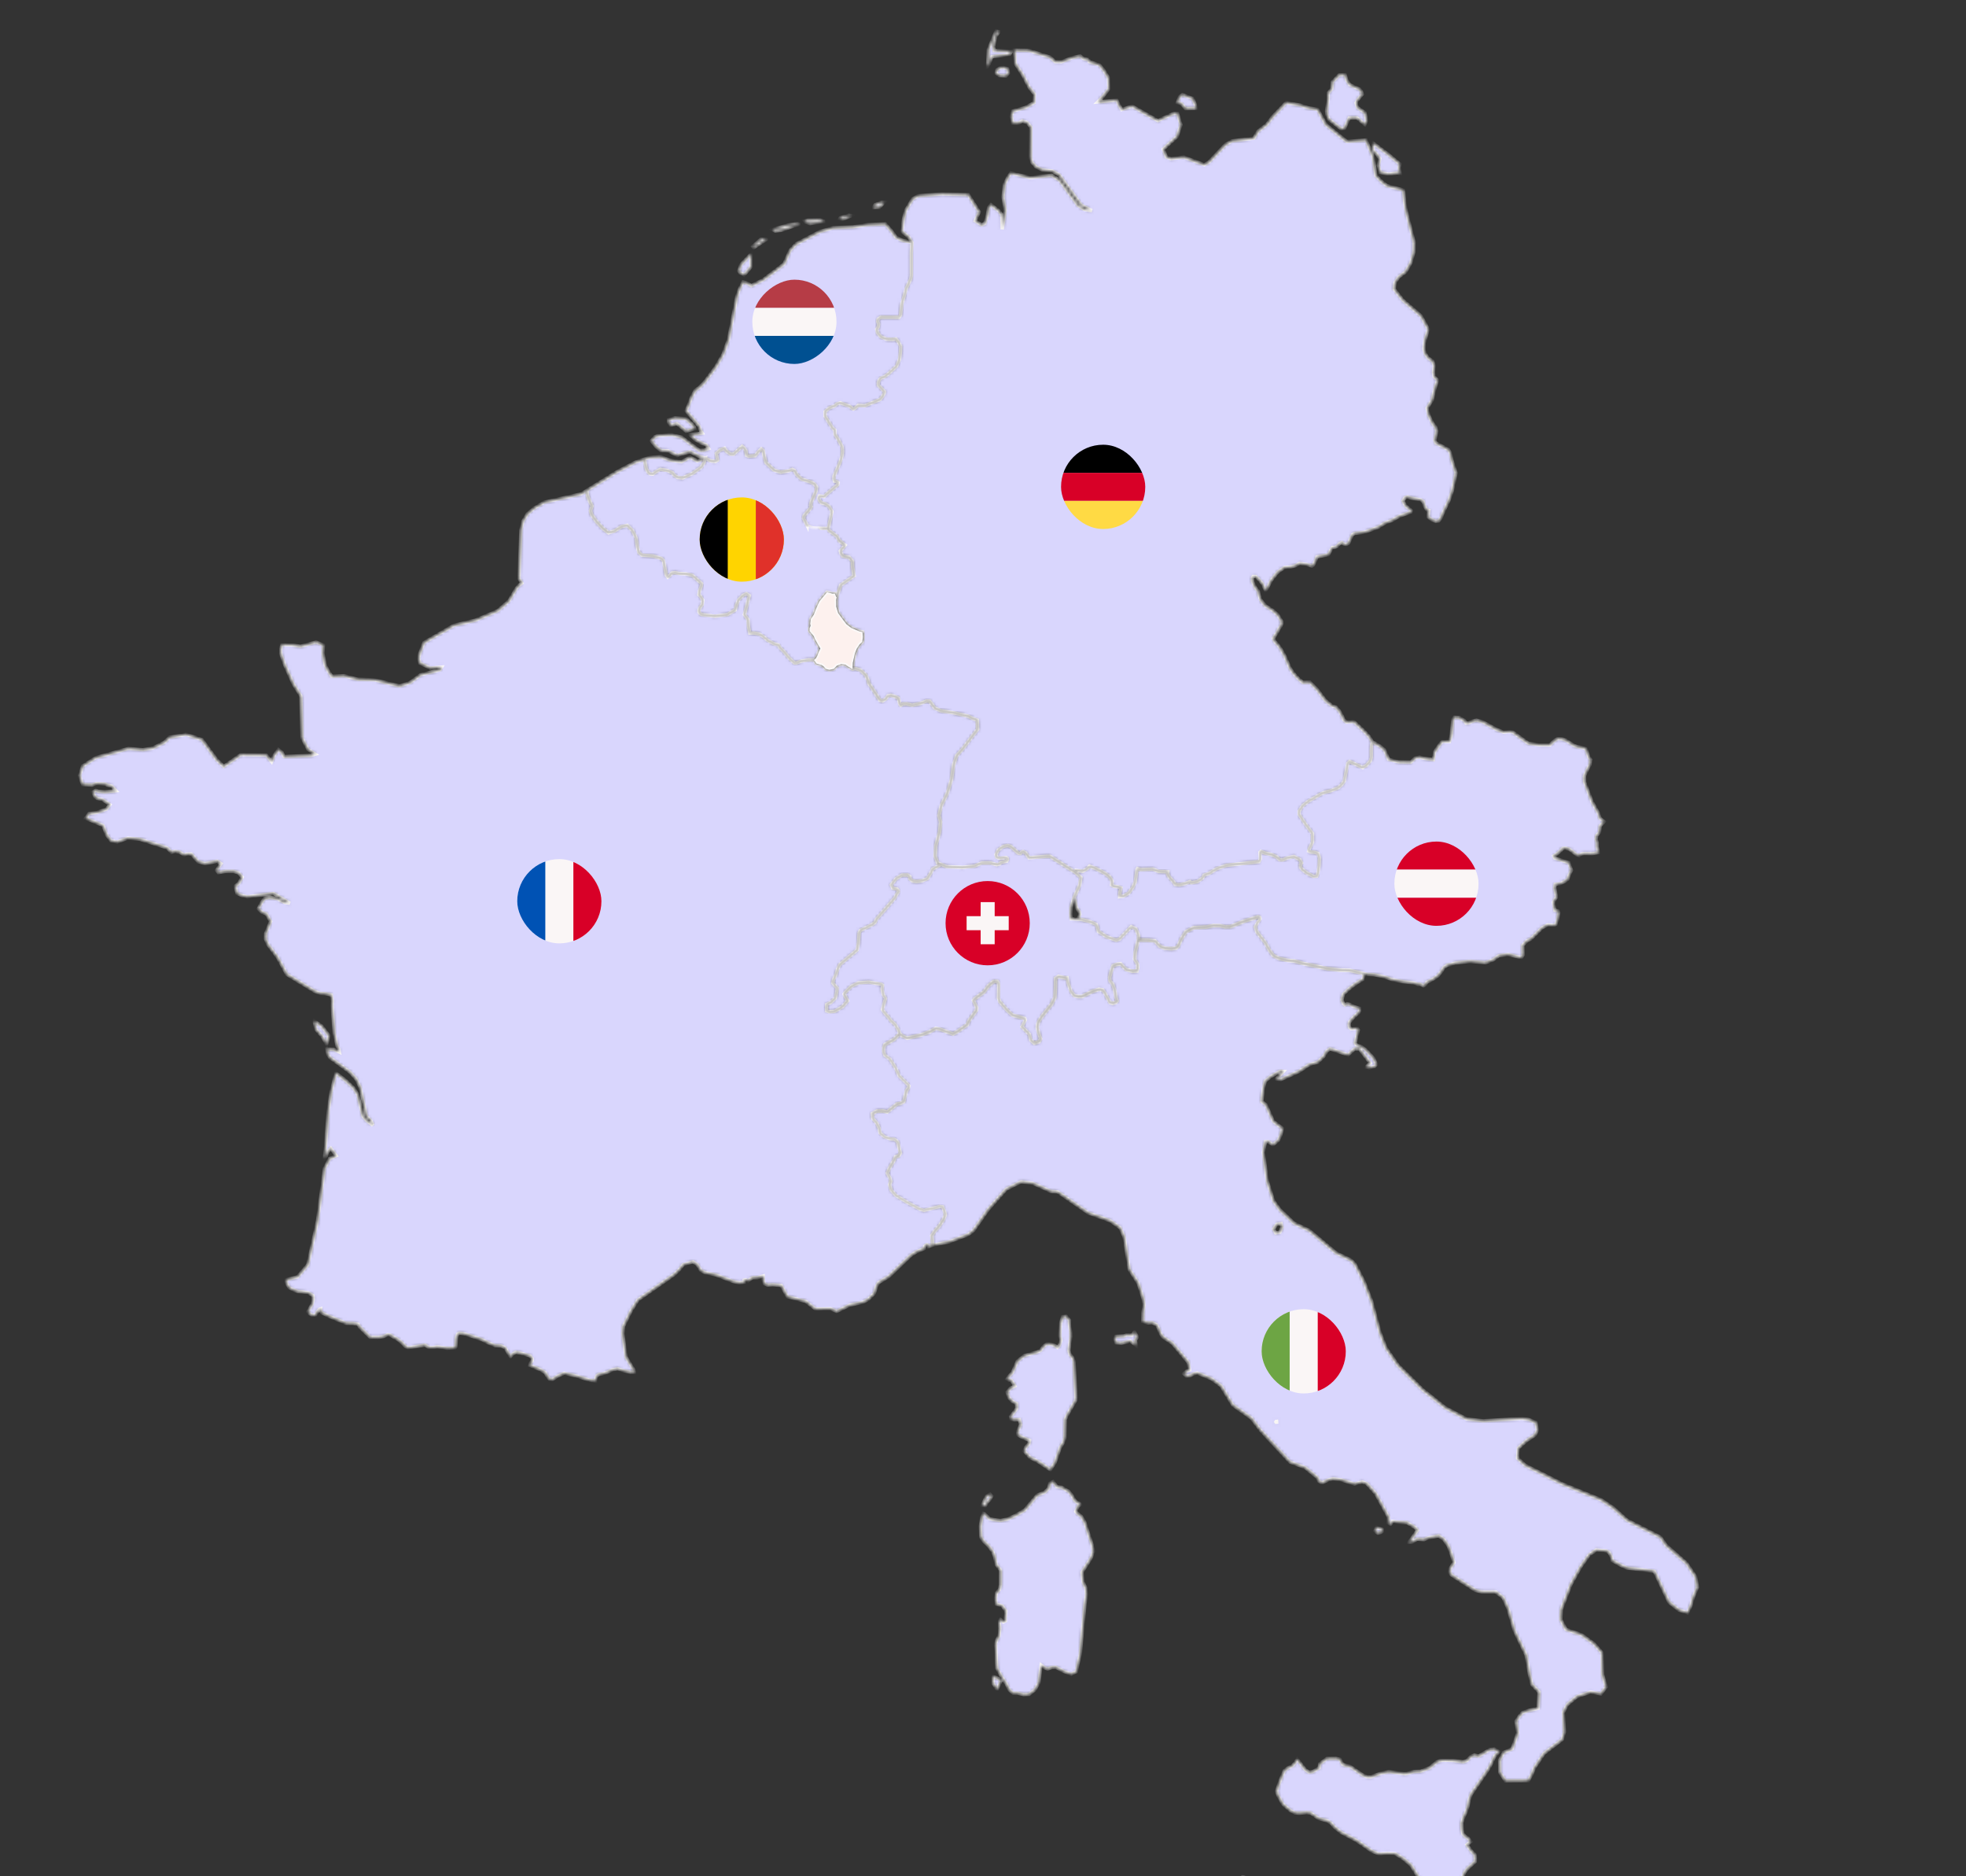 <svg width="610" height="582" viewBox="0 0 610 582" fill="none" xmlns="http://www.w3.org/2000/svg">
<rect x="0" y="0" width="610" height="582" fill="#333333" stroke="none"/>
<g clip-path="url(#clip0_8466_34506)">
<mask id="path-2-inside-1_8466_34506" fill="white">
<path d="M493.563 235.655L493.478 235.986L493.355 237.211L492.517 238.76L491.609 240.779L491.67 242.551L493.986 248.67L496.047 252.376L496.432 253.786L497.755 254.873L496.502 256.237L496.255 258.255L495.44 259.157L495.224 260.305L495.57 261.353L495.563 262.663L496.016 264.459L494.001 264.852L491.609 264.79L490.755 264.898L489.955 265.391L489.132 265.144L486.962 263.457L485.747 263.079L484.885 263.179L484.239 263.919L483.124 264.859L482.085 265.522L482.316 266.1L486.801 267.618L487.593 269.945L486.732 271.841L486.439 272.773L485.386 273.497L484.101 274.137L482.547 274.299L482.362 275.324L482.97 278.321L482.478 278.969L481.985 279.901L482.447 282.359L483.408 282.536L483.624 283.091L483.454 284.093L483.285 285.149L482.947 286.266L482.778 286.767L482.139 287.075L480.155 286.913L478.439 287.869L474.993 291.29L473.792 291.876L472.485 293.247L472.562 296.245L472.385 296.522L472.069 297.139L467.954 296.075L467.815 296.098L465.054 296.484L463.169 297.855L460.884 298.649L456.084 298.225L451.414 298.757L450.307 299.158L449.099 299.389L447.961 300.19L447.307 301.315L446.145 302.733L444.491 303.85L442.699 304.713L442.268 305.43L441.683 305.846L440.675 305.307L439.868 305.338L438.875 304.968L435.575 304.567L431.96 303.904L430.229 303.272L428.275 302.764L426.167 302.356L424.282 302.263L423.328 302.07L418.797 300.968L415.805 300.891L411.859 300.429L404.02 298.765L401.735 298.086L399.558 297.878L396.973 297.301L395.012 296.353L393.758 294.55L392.411 292.161L389.957 289.025L389.45 287.46L390.204 286.089L390.973 285.048L390.888 284.609L390.288 284.378L385.973 285.719L381.788 287.414L380.141 287.46L378.549 287.09L376.426 287.06L374.395 287.514L370.318 287.745L367.933 288.994L366.41 291.421L365.587 293.378L364.895 294.01L363.471 294.249L361.348 294.064L359.856 293.501L358.333 291.829L355.971 291.591L353.802 291.552L353.225 291.244L353.263 290.15L352.409 288.1L350.994 287.46L347.332 291.321L346.332 291.667L343.386 290.597L340.809 288.947L340.532 287.738L340.109 286.744L337.947 285.804L335.247 285.164H334.385L334.724 284.578L335.039 283.584L334.839 282.798L334.209 281.974L333.862 281.103L333.755 280.255L333.562 279.562L333.447 278.907L333.247 278.398L335.009 274.545L335.37 272.149L333.832 270.739L333.178 270.323L333.716 270.007L335.908 270.269L337.301 269.475L338.032 268.681L339.978 269.429L342.84 270.924L344.186 271.941L344.74 272.719L345.055 273.374L344.886 274.499L345.532 274.938L346.878 275.1L347.778 275.447L347.463 276.926L347.402 278.136L348.64 277.967L350.202 277.042L351.417 275.37L352.171 273.744L352.74 269.783L352.94 269.452L353.879 269.76L357.671 269.591L359.464 270.33L362.302 270.454L362.248 271.07L362.748 272.041L364.01 273.436L364.625 274.345L365.941 274.507L367.979 274.006L369.164 273.482L369.618 273.852L371.472 273.49L373.118 272.365L373.526 271.509L375.188 270.901L377.434 269.506L380.519 268.435L390.634 267.279L391.027 266.408L390.881 264.412L391.15 264.12L392.419 264.613L394.465 265.083L396.042 265.784L397.05 266.709L397.996 266.747L399.458 266.1L401.435 265.684L403.281 266.647L403.82 267.68L403.497 268.211L403.527 269.051L404.104 269.752L405.605 270.893L407.528 271.871L408.528 271.795L408.897 270.847L409.251 268.574L409.382 266.138L408.943 264.744L407.905 264.405L406.666 264.289L406.004 263.996L406.243 263.233L407.228 261.245L407.22 258.587L404.981 255.551L403.035 252.615L403.043 251.613L404.212 249.872L406.004 248.484L409.997 246.173L411.251 245.695L412.866 245.31L415.19 244.354L416.305 243.376L417.059 242.312L418.151 236.772L418.405 236.533L418.728 236.209L422.798 238.128L423.159 237.804L423.851 237.496L425.175 236.024L425.467 234.915L425.436 232.796L425.559 230.8L425.813 230.16L426.421 230.399L428.175 231.432L429.567 232.603L430.867 235.539L433.906 236.317L437.745 236.394L439.114 235.084L440.36 234.784L441.768 235.184L444.737 235.639L445.068 233.273L446.776 230.8L447.553 229.937L449.73 230.022L450.26 228.172L450.799 223.048L451.253 222.485L452.838 222.593L454.415 223.526L454.884 224.289L455.707 224.227L456.853 223.703L458.107 223.372L460.1 223.919L464.338 226.246L466.531 227.101L467.915 226.939L469.216 226.97L474.223 230.561L477.723 231.062L480.916 231.077L481.947 229.998L483.301 229.082L484.724 229.205L485.963 229.675L488.378 231.231L489.493 231.632L490.978 231.886L492.063 232.233L493.024 234.93L493.563 235.655Z"/>
</mask>
<path d="M493.563 235.655L493.478 235.986L493.355 237.211L492.517 238.76L491.609 240.779L491.67 242.551L493.986 248.67L496.047 252.376L496.432 253.786L497.755 254.873L496.502 256.237L496.255 258.255L495.44 259.157L495.224 260.305L495.57 261.353L495.563 262.663L496.016 264.459L494.001 264.852L491.609 264.79L490.755 264.898L489.955 265.391L489.132 265.144L486.962 263.457L485.747 263.079L484.885 263.179L484.239 263.919L483.124 264.859L482.085 265.522L482.316 266.1L486.801 267.618L487.593 269.945L486.732 271.841L486.439 272.773L485.386 273.497L484.101 274.137L482.547 274.299L482.362 275.324L482.97 278.321L482.478 278.969L481.985 279.901L482.447 282.359L483.408 282.536L483.624 283.091L483.454 284.093L483.285 285.149L482.947 286.266L482.778 286.767L482.139 287.075L480.155 286.913L478.439 287.869L474.993 291.29L473.792 291.876L472.485 293.247L472.562 296.245L472.385 296.522L472.069 297.139L467.954 296.075L467.815 296.098L465.054 296.484L463.169 297.855L460.884 298.649L456.084 298.225L451.414 298.757L450.307 299.158L449.099 299.389L447.961 300.19L447.307 301.315L446.145 302.733L444.491 303.85L442.699 304.713L442.268 305.43L441.683 305.846L440.675 305.307L439.868 305.338L438.875 304.968L435.575 304.567L431.96 303.904L430.229 303.272L428.275 302.764L426.167 302.356L424.282 302.263L423.328 302.07L418.797 300.968L415.805 300.891L411.859 300.429L404.02 298.765L401.735 298.086L399.558 297.878L396.973 297.301L395.012 296.353L393.758 294.55L392.411 292.161L389.957 289.025L389.45 287.46L390.204 286.089L390.973 285.048L390.888 284.609L390.288 284.378L385.973 285.719L381.788 287.414L380.141 287.46L378.549 287.09L376.426 287.06L374.395 287.514L370.318 287.745L367.933 288.994L366.41 291.421L365.587 293.378L364.895 294.01L363.471 294.249L361.348 294.064L359.856 293.501L358.333 291.829L355.971 291.591L353.802 291.552L353.225 291.244L353.263 290.15L352.409 288.1L350.994 287.46L347.332 291.321L346.332 291.667L343.386 290.597L340.809 288.947L340.532 287.738L340.109 286.744L337.947 285.804L335.247 285.164H334.385L334.724 284.578L335.039 283.584L334.839 282.798L334.209 281.974L333.862 281.103L333.755 280.255L333.562 279.562L333.447 278.907L333.247 278.398L335.009 274.545L335.37 272.149L333.832 270.739L333.178 270.323L333.716 270.007L335.908 270.269L337.301 269.475L338.032 268.681L339.978 269.429L342.84 270.924L344.186 271.941L344.74 272.719L345.055 273.374L344.886 274.499L345.532 274.938L346.878 275.1L347.778 275.447L347.463 276.926L347.402 278.136L348.64 277.967L350.202 277.042L351.417 275.37L352.171 273.744L352.74 269.783L352.94 269.452L353.879 269.76L357.671 269.591L359.464 270.33L362.302 270.454L362.248 271.07L362.748 272.041L364.01 273.436L364.625 274.345L365.941 274.507L367.979 274.006L369.164 273.482L369.618 273.852L371.472 273.49L373.118 272.365L373.526 271.509L375.188 270.901L377.434 269.506L380.519 268.435L390.634 267.279L391.027 266.408L390.881 264.412L391.15 264.12L392.419 264.613L394.465 265.083L396.042 265.784L397.05 266.709L397.996 266.747L399.458 266.1L401.435 265.684L403.281 266.647L403.82 267.68L403.497 268.211L403.527 269.051L404.104 269.752L405.605 270.893L407.528 271.871L408.528 271.795L408.897 270.847L409.251 268.574L409.382 266.138L408.943 264.744L407.905 264.405L406.666 264.289L406.004 263.996L406.243 263.233L407.228 261.245L407.22 258.587L404.981 255.551L403.035 252.615L403.043 251.613L404.212 249.872L406.004 248.484L409.997 246.173L411.251 245.695L412.866 245.31L415.19 244.354L416.305 243.376L417.059 242.312L418.151 236.772L418.405 236.533L418.728 236.209L422.798 238.128L423.159 237.804L423.851 237.496L425.175 236.024L425.467 234.915L425.436 232.796L425.559 230.8L425.813 230.16L426.421 230.399L428.175 231.432L429.567 232.603L430.867 235.539L433.906 236.317L437.745 236.394L439.114 235.084L440.36 234.784L441.768 235.184L444.737 235.639L445.068 233.273L446.776 230.8L447.553 229.937L449.73 230.022L450.26 228.172L450.799 223.048L451.253 222.485L452.838 222.593L454.415 223.526L454.884 224.289L455.707 224.227L456.853 223.703L458.107 223.372L460.1 223.919L464.338 226.246L466.531 227.101L467.915 226.939L469.216 226.97L474.223 230.561L477.723 231.062L480.916 231.077L481.947 229.998L483.301 229.082L484.724 229.205L485.963 229.675L488.378 231.231L489.493 231.632L490.978 231.886L492.063 232.233L493.024 234.93L493.563 235.655Z" fill="#D9D6FD" stroke="#FBF9F8" stroke-width="1.046" mask="url(#path-2-inside-1_8466_34506)"/>
<mask id="path-3-inside-2_8466_34506" fill="white">
<path d="M231.529 140.509L231.629 141.225L232.221 141.526L234.291 141.372L235.337 140.069L236.168 139.253L236.783 139.808L237.083 141.41L237.652 143.491L240.122 145.818L242.206 146.481L244.776 146.026L245.791 145.61L246.484 145.957L247.168 147.189L248.637 148.592L251.745 149.594L252.692 150.156L253.353 151.104L253.161 152.445L251.684 155.797L251.491 156.783L251.691 157.115L251.399 157.731L249.476 159.973L249.307 160.759L249.945 162.046L250.476 163.11L250.491 162.901L253.438 161.938L254.769 163.872L256.953 163.942L257.215 164.566L259.669 166.369L260.423 167.795L262.184 169.174L260.723 170.916L260.946 171.694L261.469 172.488L263.454 172.95L264.446 174.09L264.508 175.84L264.961 178.675L260.869 181.495L259.707 184.639L259.6 185.256L259.461 185.163L259.015 184.123L258.269 184.139L256.576 183.699L254.215 186.535L253.145 188.893L252.515 190.619L251.561 192.014L251.368 193.486L251.491 194.11L251.168 194.904L251.153 195.743L252.507 197.385L252.853 198.279L254.507 201.199L253.992 202.255L253.584 203.403L253.107 204.22L252.545 204.736L250.838 204.705L248.668 205.067L247.207 205.645H246.453L244.883 204.197L243.129 202.023L242.022 200.983L241.514 200.09L240.137 199.712L238.176 198.641L236.814 197.47L235.645 196.738L233.998 196.375L232.637 196.414L232.244 194.441L232.075 192.191L230.967 190.673L232.491 184.755L231.583 184.177L230.598 184.647L229.167 186.065L228.483 187.745L228.075 189.24L225.675 190.65L221.867 191.166L217.705 190.65L217.136 190.272L216.867 189.841V189.325L217.151 188.523L217.874 187.544L218.059 186.157L217.313 184.955L216.828 184.485L217.021 183.322L217.567 181.865L217.682 181.026L214.859 178.506L212.82 178.012L210.843 177.92L209.343 177.635L208.466 177.758L207.843 178.49L207.205 179.022L206.728 178.39L205.851 173.905L205.174 173.227L202.62 172.472L199.143 172.202L198.22 171.386L197.712 169.359L197.389 166.924L196.25 164.581L195.666 163.988L194.627 162.956L192.812 163.379L190.635 164.743L189.35 165.113L188.858 165.259L187.127 163.934L185.173 161.861L183.611 159.657L183.234 158.432L183.711 156.945L183.142 155.805L182.303 153.716L182.065 152.083L191.458 146.288L197.181 143.314L199.881 142.412L200.527 145.402L201.02 146.35L201.658 146.966L202.505 147.089L203.481 146.35L204.851 145.571L207.043 145.933L208.636 146.65L209.197 147.398L210.259 148.107L211.797 148.276L214.774 146.92L217.636 144.855L218.474 143.414L218.79 142.111L220.482 142.974L221.975 143.16L222.636 142.774L222.213 140.686L223.429 139.569L224.775 139.06L225.383 139.962L226.621 140.886L227.598 140.894L230.221 138.49L230.837 138.968L231.406 139.823L231.529 140.509Z"/>
</mask>
<path d="M231.529 140.509L231.629 141.225L232.221 141.526L234.291 141.372L235.337 140.069L236.168 139.253L236.783 139.808L237.083 141.41L237.652 143.491L240.122 145.818L242.206 146.481L244.776 146.026L245.791 145.61L246.484 145.957L247.168 147.189L248.637 148.592L251.745 149.594L252.692 150.156L253.353 151.104L253.161 152.445L251.684 155.797L251.491 156.783L251.691 157.115L251.399 157.731L249.476 159.973L249.307 160.759L249.945 162.046L250.476 163.11L250.491 162.901L253.438 161.938L254.769 163.872L256.953 163.942L257.215 164.566L259.669 166.369L260.423 167.795L262.184 169.174L260.723 170.916L260.946 171.694L261.469 172.488L263.454 172.95L264.446 174.09L264.508 175.84L264.961 178.675L260.869 181.495L259.707 184.639L259.6 185.256L259.461 185.163L259.015 184.123L258.269 184.139L256.576 183.699L254.215 186.535L253.145 188.893L252.515 190.619L251.561 192.014L251.368 193.486L251.491 194.11L251.168 194.904L251.153 195.743L252.507 197.385L252.853 198.279L254.507 201.199L253.992 202.255L253.584 203.403L253.107 204.22L252.545 204.736L250.838 204.705L248.668 205.067L247.207 205.645H246.453L244.883 204.197L243.129 202.023L242.022 200.983L241.514 200.09L240.137 199.712L238.176 198.641L236.814 197.47L235.645 196.738L233.998 196.375L232.637 196.414L232.244 194.441L232.075 192.191L230.967 190.673L232.491 184.755L231.583 184.177L230.598 184.647L229.167 186.065L228.483 187.745L228.075 189.24L225.675 190.65L221.867 191.166L217.705 190.65L217.136 190.272L216.867 189.841V189.325L217.151 188.523L217.874 187.544L218.059 186.157L217.313 184.955L216.828 184.485L217.021 183.322L217.567 181.865L217.682 181.026L214.859 178.506L212.82 178.012L210.843 177.92L209.343 177.635L208.466 177.758L207.843 178.49L207.205 179.022L206.728 178.39L205.851 173.905L205.174 173.227L202.62 172.472L199.143 172.202L198.22 171.386L197.712 169.359L197.389 166.924L196.25 164.581L195.666 163.988L194.627 162.956L192.812 163.379L190.635 164.743L189.35 165.113L188.858 165.259L187.127 163.934L185.173 161.861L183.611 159.657L183.234 158.432L183.711 156.945L183.142 155.805L182.303 153.716L182.065 152.083L191.458 146.288L197.181 143.314L199.881 142.412L200.527 145.402L201.02 146.35L201.658 146.966L202.505 147.089L203.481 146.35L204.851 145.571L207.043 145.933L208.636 146.65L209.197 147.398L210.259 148.107L211.797 148.276L214.774 146.92L217.636 144.855L218.474 143.414L218.79 142.111L220.482 142.974L221.975 143.16L222.636 142.774L222.213 140.686L223.429 139.569L224.775 139.06L225.383 139.962L226.621 140.886L227.598 140.894L230.221 138.49L230.837 138.968L231.406 139.823L231.529 140.509Z" fill="#D9D6FD" stroke="#FBF9F8" stroke-width="1.046" mask="url(#path-3-inside-2_8466_34506)"/>
<mask id="path-4-inside-3_8466_34506" fill="white">
<path d="M333.173 270.323L333.826 270.739L335.365 272.149L335.004 274.546L333.242 278.398L332.311 281.512L332.211 283.893L332.388 285.01L332.703 284.994L334.38 285.164H335.242L337.942 285.804L340.104 286.744L340.527 287.738L340.804 288.948L343.381 290.597L346.327 291.668L347.327 291.321L350.989 287.46L352.404 288.1L353.258 290.15L353.22 291.244L352.212 295.336L352.035 297.532L352.904 298.98L352.997 300.113L352.743 301.138L351.281 301.23L349.32 300.676L347.666 298.911L346.412 299.127L345.327 299.581L344.765 301.246L344.273 303.234L344.435 304.336L345.212 305.191L345.812 306.994L346.25 309.337L346.581 310.408L346.219 310.886L345.189 311.209L344.327 310.893L342.835 308.096L342.135 307.033L340.95 306.84L338.865 307.526L335.665 309.09L334.365 309.083L333.273 308.767L332.242 307.441L331.365 304.875L331.088 303.265L330.48 303.311L328.426 302.849L327.472 303.488L327.465 306.108L327.28 309.375L326.249 311.479L323.388 315.116L322.341 316.696L321.918 317.836L321.834 318.823L322.272 320.526L322.865 322.152L322.364 323.076L320.857 323.562L319.787 322.575L319.38 320.819L317.064 318.414L318.118 316.403L317.941 315.902L314.118 314.854L312.472 313.328L310.164 310.647L309.733 309.499L309.833 305.754L309.695 304.845L309.387 304.398L308.271 304.428L306.71 305.731L305.271 307.672L302.333 309.869L302.025 310.331L303.017 312.465L302.971 313.29L300.571 316.688L300.117 317.805L297.078 319.925L295.686 320.718L291.47 319.162L290.301 318.977L288.424 320.017L285.763 321.011L281.462 322.005L279.878 321.281L279.132 320.603L278.762 319.57L277.677 317.759L276.462 316.688L275.616 315.517L274.485 314.238L273.754 313.167L274.724 309.73L274.016 308.528L273.654 306.802L273.839 305.631L273.454 305.345L269.569 304.667L266.346 304.883L264.038 306.031L262.154 307.942L261.923 308.358L262.046 308.697L262.985 310.447L261.392 312.296L258.953 313.729L257.23 313.876L256.469 313.598L256.438 311.625L257.869 310.893L259.161 309.607L259.592 307.788L259.746 306.509L258.392 304.96L258.553 304.005L259.4 302.201L259.884 300.606L260.561 299.227L263.246 296.969L265.938 294.688L266.346 292.269L266.562 289.317L266.938 288.608L270.577 286.836L271.485 286.135L271.946 285.133L274.808 281.812L277.639 278.514L278.216 277.404L278.693 276.749V276.21L278.331 275.794L276.985 275.524L276.524 274.468L277.993 272.588L279.831 271.44L281.616 271.417L282.332 271.949L282.293 272.573L283.062 273.243L284.416 273.459L286.086 273.228L287.747 272.527L288.77 270.854L289.363 269.583L291.97 268.134L293.748 268.866L298.694 269.059L302.294 268.666L304.548 267.68H307.341L309.218 268.235L309.548 268.15L310.072 268.026L310.579 267.495L312.349 267.133L312.579 266.693L312.51 266.239L312.195 266.015L310.018 266.247L309.195 265.9L308.979 265.098L309.679 263.696L311.279 262.555L312.633 262.278L313.61 262.586L315.987 264.698L316.564 264.767L316.895 264.389L317.387 264.174L318.21 264.59L319.133 265.9L319.295 266.1L324.611 265.638H325.803L329.411 267.942L333.173 270.323Z"/>
</mask>
<path d="M333.173 270.323L333.826 270.739L335.365 272.149L335.004 274.546L333.242 278.398L332.311 281.512L332.211 283.893L332.388 285.01L332.703 284.994L334.38 285.164H335.242L337.942 285.804L340.104 286.744L340.527 287.738L340.804 288.948L343.381 290.597L346.327 291.668L347.327 291.321L350.989 287.46L352.404 288.1L353.258 290.15L353.22 291.244L352.212 295.336L352.035 297.532L352.904 298.98L352.997 300.113L352.743 301.138L351.281 301.23L349.32 300.676L347.666 298.911L346.412 299.127L345.327 299.581L344.765 301.246L344.273 303.234L344.435 304.336L345.212 305.191L345.812 306.994L346.25 309.337L346.581 310.408L346.219 310.886L345.189 311.209L344.327 310.893L342.835 308.096L342.135 307.033L340.95 306.84L338.865 307.526L335.665 309.09L334.365 309.083L333.273 308.767L332.242 307.441L331.365 304.875L331.088 303.265L330.48 303.311L328.426 302.849L327.472 303.488L327.465 306.108L327.28 309.375L326.249 311.479L323.388 315.116L322.341 316.696L321.918 317.836L321.834 318.823L322.272 320.526L322.865 322.152L322.364 323.076L320.857 323.562L319.787 322.575L319.38 320.819L317.064 318.414L318.118 316.403L317.941 315.902L314.118 314.854L312.472 313.328L310.164 310.647L309.733 309.499L309.833 305.754L309.695 304.845L309.387 304.398L308.271 304.428L306.71 305.731L305.271 307.672L302.333 309.869L302.025 310.331L303.017 312.465L302.971 313.29L300.571 316.688L300.117 317.805L297.078 319.925L295.686 320.718L291.47 319.162L290.301 318.977L288.424 320.017L285.763 321.011L281.462 322.005L279.878 321.281L279.132 320.603L278.762 319.57L277.677 317.759L276.462 316.688L275.616 315.517L274.485 314.238L273.754 313.167L274.724 309.73L274.016 308.528L273.654 306.802L273.839 305.631L273.454 305.345L269.569 304.667L266.346 304.883L264.038 306.031L262.154 307.942L261.923 308.358L262.046 308.697L262.985 310.447L261.392 312.296L258.953 313.729L257.23 313.876L256.469 313.598L256.438 311.625L257.869 310.893L259.161 309.607L259.592 307.788L259.746 306.509L258.392 304.96L258.553 304.005L259.4 302.201L259.884 300.606L260.561 299.227L263.246 296.969L265.938 294.688L266.346 292.269L266.562 289.317L266.938 288.608L270.577 286.836L271.485 286.135L271.946 285.133L274.808 281.812L277.639 278.514L278.216 277.404L278.693 276.749V276.21L278.331 275.794L276.985 275.524L276.524 274.468L277.993 272.588L279.831 271.44L281.616 271.417L282.332 271.949L282.293 272.573L283.062 273.243L284.416 273.459L286.086 273.228L287.747 272.527L288.77 270.854L289.363 269.583L291.97 268.134L293.748 268.866L298.694 269.059L302.294 268.666L304.548 267.68H307.341L309.218 268.235L309.548 268.15L310.072 268.026L310.579 267.495L312.349 267.133L312.579 266.693L312.51 266.239L312.195 266.015L310.018 266.247L309.195 265.9L308.979 265.098L309.679 263.696L311.279 262.555L312.633 262.278L313.61 262.586L315.987 264.698L316.564 264.767L316.895 264.389L317.387 264.174L318.21 264.59L319.133 265.9L319.295 266.1L324.611 265.638H325.803L329.411 267.942L333.173 270.323Z" fill="#D9D6FD" stroke="#FBF9F8" stroke-width="1.046" mask="url(#path-4-inside-3_8466_34506)"/>
<mask id="path-5-inside-4_8466_34506" fill="white">
<path d="M306.913 19.877L306.413 20.617L306.652 15.323L309.013 9.667L310.013 9.798L308.99 11.332L308.69 12.403L308.275 14.537L308.459 15.647L313.852 15.955L313.221 16.942L307.752 17.604L306.913 19.877ZM337.83 18.437L337.961 19.122L341.122 20.116L342.453 21.704L343.93 24.108L344.076 27.56L342.184 30.041L340.615 31.613L346.546 31.02L347.138 32.438L348.038 33.971L351.231 32.877L359.247 37.4L364.093 35.197L365.331 35.066L366.431 38.718L365.224 42.386L360.954 46.285L361.901 48.689L363.27 49.221L367.293 48.712L373.67 51.078L375.001 50.338L380.171 44.875L382.24 43.696L389.04 42.856L390.279 40.729L393.033 38.595L394.802 36.26L399.056 31.798L403.456 32.6L406.026 33.455L408.841 33.886L411.403 38.641L417.896 43.873L423.857 43.418L425.973 48.358L426.911 54.43L428.742 56.334L430.35 57.574L435.204 58.868L435.396 58.946L435.558 59.762L435.858 62.768L436.266 65.249L438.766 75.128L438.72 77.532L438.689 78.171L437.773 81.539L436.15 84.367L434.004 85.962L432.819 87.734L432.604 89.684L435.304 93.097L440.928 97.975L443.197 102.136L442.127 105.589L441.804 108.116L442.22 109.719L443.12 111.006L444.505 111.976L445.059 113.471L444.774 115.49L445.036 116.893L446.074 117.887L445.974 118.272L445.474 119.675L444.789 122.225L444.397 124.09L442.812 126.618L443.297 128.767L444.536 131.295L445.482 132.566L445.782 133.768L445.182 136.619L445.482 137.351L449.397 139.447L450.036 140.411L450.413 142.422L451.79 146.714L450.651 152.139L449.651 155.106L447.42 159.798L447.312 160.23L447.059 160.8L446.389 161.617L445.459 161.74L444.051 161.131L443.089 160.345L443.312 158.327L442.689 158.188L441.92 156.947L441.62 155.614L440.789 155.067L437.766 154.505L436.735 154.112L435.943 154.397L435.35 155.345L435.727 156.2L436.289 157.032L437.966 158.35L437.796 158.874L434.181 160.161L431.912 161.47L429.796 162.21L427.642 163.566L423.388 165.092L420.265 165.493L419.619 165.894L418.457 168.475L417.673 169.014L416.911 168.737L416.342 168.313L415.618 168.66L414.865 169.515L414.072 169.847L413.388 169.839L412.165 172.089L408.611 172.767L408.195 173.931L407.541 175.279L407.018 175.61L405.418 175.079L403.195 174.778L401.918 175.518L400.387 175.926L398.518 176.05L396.433 177.522L394.402 180.103L393.264 182.384L392.648 183.201L391.656 181.058L390.44 179.595L389.579 178.831H388.81L388.609 179.147V180.265L389.433 182.122L390.448 183.393L390.61 184.333L391.156 186.029L392.64 187.886L394.964 189.35L396.548 190.799L397.725 192.802L397.733 193.418L397.41 194.235L396.856 195.006L396.387 196.008L395.094 198.027L395.479 198.913L396.533 200.022L397.464 201.355L398.664 203.513L400.31 207.289L401.372 208.838L402.818 210.441L404.233 211.658L406.464 211.619L408.772 213.947L411.295 217.306L413.18 218.84L414.495 219.31L415.588 220.52L416.549 222.253L416.927 223.255L417.78 223.979L420.088 223.841L423.058 226.569L424.888 228.557L425.857 230.159L425.604 230.799L425.481 232.795L425.511 234.906L425.219 236.024L423.896 237.495L423.211 237.811L422.842 238.127L418.773 236.208L418.45 236.532L418.196 236.771L417.103 242.311L416.357 243.375L415.234 244.354L412.911 245.309L411.295 245.694L410.034 246.18L406.041 248.491L404.249 249.878L403.087 251.62L403.08 252.622L405.018 255.557L407.257 258.594L407.264 261.252L406.28 263.24L406.049 264.003L406.71 264.296L407.949 264.404L408.987 264.743L409.426 266.145L409.295 268.573L408.941 270.846L408.572 271.801L407.572 271.878L405.649 270.9L404.149 269.759L403.572 269.058L403.541 268.218L403.864 267.686L403.333 266.654L401.487 265.691L399.51 266.107L398.056 266.746L397.11 266.708L396.094 265.783L394.525 265.074L392.479 264.604L391.202 264.111L390.933 264.404L391.079 266.4L390.686 267.27L380.563 268.426L377.478 269.505L375.232 270.9L373.57 271.501L373.163 272.356L371.516 273.481L369.662 273.836L369.208 273.473L368.016 273.99L365.985 274.491L364.67 274.329L364.047 273.42L362.793 272.025L362.285 271.062L362.339 270.437L359.5 270.314L357.716 269.574L353.915 269.744L352.977 269.428L352.785 269.759L352.215 273.72L351.461 275.338L350.246 277.01L348.684 277.943L347.446 278.112L347.5 276.895L347.815 275.423L346.915 275.076L345.569 274.914L344.923 274.475L345.092 273.35L344.777 272.695L344.223 271.909L342.869 270.9L340.007 269.405L338.061 268.657L337.33 269.451L335.938 270.245L333.745 269.983L333.207 270.299L329.445 267.91L325.837 265.614H324.645L319.329 266.076L319.175 265.876L318.244 264.566L317.429 264.15L316.937 264.365L316.606 264.743L316.037 264.681L313.652 262.57L312.675 262.262L311.321 262.547L309.721 263.687L309.021 265.082L309.236 265.883L310.059 266.23L312.236 265.999L312.552 266.23L312.629 266.685L312.39 267.124L310.629 267.486L310.121 268.018L309.606 268.149L309.275 268.234L307.398 267.679H304.605L302.351 268.657L298.751 269.05L293.805 268.858L292.028 268.126L290.943 267.686L290.158 265.529L290.358 262.331L291.535 258.085L291.866 254.964L291.343 252.976L292.043 249.986L293.966 245.995L295.251 241.78L295.889 237.326L296.82 234.421L298.651 232.379L302.997 226.661L303.351 226.229L303.228 223.371L302.059 222.962L300.344 222.138L295.982 221.121L291.92 220.466L290.074 219.656L288.458 217.491L287.458 217.46L285.497 218.239L283.05 218.763L281.266 218.308L280.15 218.393L279.527 218.793L279.212 218.439L278.766 216.582L277.835 216.097L276.388 215.665L275.489 215.85L274.865 216.775L273.904 217.422L273.027 217.214L270.265 212.914L269.557 211.958L269.38 211.08L268.688 209.477L267.042 207.874L265.403 207.366L264.588 207.543L264.68 205.555L265.319 202.665L265.934 201.155L266.749 199.922L267.619 199.059L267.811 197.502L267.673 196.031L266.672 195.8L264.165 194.713L262.68 193.565L261.58 192.124L260.134 190.144L259.518 188.125L259.488 186.113L259.657 185.212L259.765 184.588L260.926 181.444L265.019 178.624L264.565 175.78L264.503 174.031L263.511 172.89L261.526 172.428L261.003 171.634L260.78 170.856L262.234 169.107L260.472 167.728L259.672 166.364L257.226 164.56L256.964 163.936L258.141 158.658L257.241 157.117L256.126 156.331L254.826 155.946L254.226 155.214L254.018 154.374L254.249 153.857L255.78 154.011L256.257 153.464L259.903 150.351L260.057 149.75L259.549 149.411L258.888 149.234L258.718 148.579L258.741 147.716L260.688 143.208L261.265 141.281L261.395 139.918L261.272 138.569L260.149 136.45L259.065 134.755L259.026 133.406L258.234 132.697L255.987 129.068V127.665L257.257 126.571L259.034 125.878L259.626 125.3L260.688 124.938L263.511 125.986L264.773 126.895L265.126 126.71L266.265 125.723L268.265 125.878L273.104 123.89L273.827 122.934L274.365 121.917L274.411 121.47L272.534 119.505L272.48 118.781L272.727 117.964L273.258 117.317L274.365 116.877L275.542 116.014L278.181 113.564L279.096 111.437L279.381 109.125L279.435 107.399L278.712 106.028L277.981 105.142L276.988 105.28L275.058 105.211L273.25 104.44L272.257 103.192L272.011 102.098L272.465 101.404L272.604 100.557L272.311 99.701L272.427 98.984L273.242 98.407L278.958 98.422L279.389 97.79L279.773 94.461L281.204 89.383L282.55 86.548L282.773 85.353L282.75 78.611L282.935 75.182L281.958 73.571L279.827 71.806L280.281 68.123L280.989 65.241L283.135 61.697L284.835 60.725L292.259 60.148L300.459 60.387L303.867 65.742L302.605 68.485L304.598 69.764L305.559 69.294L306.29 66.906L306.775 64.255L307.475 63.453L310.013 65.434L310.905 66.79L310.959 71.136L311.898 65.241L311.198 61.103L311.675 57.081L312.698 54.985L313.636 53.652L319.652 55.093L326.299 54.353L328.814 55.91L334.499 63.669L336.399 64.941L338.791 65.341L335.491 63.685L328.599 54.237L326.537 53.066L323.368 52.712L321.391 51.787L320.145 50.354L319.783 49.067L319.852 39.473L318.667 38.04L317.129 37.547L316.167 38.202L314.198 38.209L313.783 36.029L314.267 34.411L318.221 33.301L320.829 31.814L320.945 29.186L319.298 27.113L317.329 23.307L315.014 19.723L314.752 15.547H314.76L318.791 15.624L319.775 15.786L325.883 17.743L327.376 19.115L329.253 19.176L332.637 17.897L335.168 17.335L336.145 18.128L337.522 18.46H337.83V18.437ZM312.96 22.659L312.121 23.576L310.059 23.468L308.906 22.605L309.282 21.688L310.375 20.987L311.282 20.879L312.652 21.311L312.96 22.659ZM423.527 34.927L424.065 37.416L423.488 38.687L421.065 36.576L418.626 36.607L417.173 39.851L416.088 39.99L412.326 37.038L411.718 35.597L411.595 34.395L412.134 30.234L412.034 28.924L413.218 27.491L413.403 25.41L415.488 23.222L417.35 23.137L417.934 24.994L418.826 26.273L421.95 27.706L422.419 28.354L422.704 29.255L421.249 31.012L420.757 31.914L421.219 33.355L423.527 34.927ZM371.147 33.624L367.832 33.694L366.562 32.214L365.293 31.837L365.978 30.011L366.87 29.34L370.078 30.535L371.086 32.869L371.147 33.624ZM434.366 50.862L434.081 52.011L434.412 53.775L433.52 53.644L430.842 54.06L428.196 53.475L427.689 51.278L428.112 49.167L427.05 47.711L426.073 46.855L425.927 45.638L426.088 44.366L430.65 47.772L434.366 50.862Z"/>
</mask>
<path d="M306.913 19.877L306.413 20.617L306.652 15.323L309.013 9.667L310.013 9.798L308.99 11.332L308.69 12.403L308.275 14.537L308.459 15.647L313.852 15.955L313.221 16.942L307.752 17.604L306.913 19.877ZM337.83 18.437L337.961 19.122L341.122 20.116L342.453 21.704L343.93 24.108L344.076 27.56L342.184 30.041L340.615 31.613L346.546 31.02L347.138 32.438L348.038 33.971L351.231 32.877L359.247 37.4L364.093 35.197L365.331 35.066L366.431 38.718L365.224 42.386L360.954 46.285L361.901 48.689L363.27 49.221L367.293 48.712L373.67 51.078L375.001 50.338L380.171 44.875L382.24 43.696L389.04 42.856L390.279 40.729L393.033 38.595L394.802 36.26L399.056 31.798L403.456 32.6L406.026 33.455L408.841 33.886L411.403 38.641L417.896 43.873L423.857 43.418L425.973 48.358L426.911 54.43L428.742 56.334L430.35 57.574L435.204 58.868L435.396 58.946L435.558 59.762L435.858 62.768L436.266 65.249L438.766 75.128L438.72 77.532L438.689 78.171L437.773 81.539L436.15 84.367L434.004 85.962L432.819 87.734L432.604 89.684L435.304 93.097L440.928 97.975L443.197 102.136L442.127 105.589L441.804 108.116L442.22 109.719L443.12 111.006L444.505 111.976L445.059 113.471L444.774 115.49L445.036 116.893L446.074 117.887L445.974 118.272L445.474 119.675L444.789 122.225L444.397 124.09L442.812 126.618L443.297 128.767L444.536 131.295L445.482 132.566L445.782 133.768L445.182 136.619L445.482 137.351L449.397 139.447L450.036 140.411L450.413 142.422L451.79 146.714L450.651 152.139L449.651 155.106L447.42 159.798L447.312 160.23L447.059 160.8L446.389 161.617L445.459 161.74L444.051 161.131L443.089 160.345L443.312 158.327L442.689 158.188L441.92 156.947L441.62 155.614L440.789 155.067L437.766 154.505L436.735 154.112L435.943 154.397L435.35 155.345L435.727 156.2L436.289 157.032L437.966 158.35L437.796 158.874L434.181 160.161L431.912 161.47L429.796 162.21L427.642 163.566L423.388 165.092L420.265 165.493L419.619 165.894L418.457 168.475L417.673 169.014L416.911 168.737L416.342 168.313L415.618 168.66L414.865 169.515L414.072 169.847L413.388 169.839L412.165 172.089L408.611 172.767L408.195 173.931L407.541 175.279L407.018 175.61L405.418 175.079L403.195 174.778L401.918 175.518L400.387 175.926L398.518 176.05L396.433 177.522L394.402 180.103L393.264 182.384L392.648 183.201L391.656 181.058L390.44 179.595L389.579 178.831H388.81L388.609 179.147V180.265L389.433 182.122L390.448 183.393L390.61 184.333L391.156 186.029L392.64 187.886L394.964 189.35L396.548 190.799L397.725 192.802L397.733 193.418L397.41 194.235L396.856 195.006L396.387 196.008L395.094 198.027L395.479 198.913L396.533 200.022L397.464 201.355L398.664 203.513L400.31 207.289L401.372 208.838L402.818 210.441L404.233 211.658L406.464 211.619L408.772 213.947L411.295 217.306L413.18 218.84L414.495 219.31L415.588 220.52L416.549 222.253L416.927 223.255L417.78 223.979L420.088 223.841L423.058 226.569L424.888 228.557L425.857 230.159L425.604 230.799L425.481 232.795L425.511 234.906L425.219 236.024L423.896 237.495L423.211 237.811L422.842 238.127L418.773 236.208L418.45 236.532L418.196 236.771L417.103 242.311L416.357 243.375L415.234 244.354L412.911 245.309L411.295 245.694L410.034 246.18L406.041 248.491L404.249 249.878L403.087 251.62L403.08 252.622L405.018 255.557L407.257 258.594L407.264 261.252L406.28 263.24L406.049 264.003L406.71 264.296L407.949 264.404L408.987 264.743L409.426 266.145L409.295 268.573L408.941 270.846L408.572 271.801L407.572 271.878L405.649 270.9L404.149 269.759L403.572 269.058L403.541 268.218L403.864 267.686L403.333 266.654L401.487 265.691L399.51 266.107L398.056 266.746L397.11 266.708L396.094 265.783L394.525 265.074L392.479 264.604L391.202 264.111L390.933 264.404L391.079 266.4L390.686 267.27L380.563 268.426L377.478 269.505L375.232 270.9L373.57 271.501L373.163 272.356L371.516 273.481L369.662 273.836L369.208 273.473L368.016 273.99L365.985 274.491L364.67 274.329L364.047 273.42L362.793 272.025L362.285 271.062L362.339 270.437L359.5 270.314L357.716 269.574L353.915 269.744L352.977 269.428L352.785 269.759L352.215 273.72L351.461 275.338L350.246 277.01L348.684 277.943L347.446 278.112L347.5 276.895L347.815 275.423L346.915 275.076L345.569 274.914L344.923 274.475L345.092 273.35L344.777 272.695L344.223 271.909L342.869 270.9L340.007 269.405L338.061 268.657L337.33 269.451L335.938 270.245L333.745 269.983L333.207 270.299L329.445 267.91L325.837 265.614H324.645L319.329 266.076L319.175 265.876L318.244 264.566L317.429 264.15L316.937 264.365L316.606 264.743L316.037 264.681L313.652 262.57L312.675 262.262L311.321 262.547L309.721 263.687L309.021 265.082L309.236 265.883L310.059 266.23L312.236 265.999L312.552 266.23L312.629 266.685L312.39 267.124L310.629 267.486L310.121 268.018L309.606 268.149L309.275 268.234L307.398 267.679H304.605L302.351 268.657L298.751 269.05L293.805 268.858L292.028 268.126L290.943 267.686L290.158 265.529L290.358 262.331L291.535 258.085L291.866 254.964L291.343 252.976L292.043 249.986L293.966 245.995L295.251 241.78L295.889 237.326L296.82 234.421L298.651 232.379L302.997 226.661L303.351 226.229L303.228 223.371L302.059 222.962L300.344 222.138L295.982 221.121L291.92 220.466L290.074 219.656L288.458 217.491L287.458 217.46L285.497 218.239L283.05 218.763L281.266 218.308L280.15 218.393L279.527 218.793L279.212 218.439L278.766 216.582L277.835 216.097L276.388 215.665L275.489 215.85L274.865 216.775L273.904 217.422L273.027 217.214L270.265 212.914L269.557 211.958L269.38 211.08L268.688 209.477L267.042 207.874L265.403 207.366L264.588 207.543L264.68 205.555L265.319 202.665L265.934 201.155L266.749 199.922L267.619 199.059L267.811 197.502L267.673 196.031L266.672 195.8L264.165 194.713L262.68 193.565L261.58 192.124L260.134 190.144L259.518 188.125L259.488 186.113L259.657 185.212L259.765 184.588L260.926 181.444L265.019 178.624L264.565 175.78L264.503 174.031L263.511 172.89L261.526 172.428L261.003 171.634L260.78 170.856L262.234 169.107L260.472 167.728L259.672 166.364L257.226 164.56L256.964 163.936L258.141 158.658L257.241 157.117L256.126 156.331L254.826 155.946L254.226 155.214L254.018 154.374L254.249 153.857L255.78 154.011L256.257 153.464L259.903 150.351L260.057 149.75L259.549 149.411L258.888 149.234L258.718 148.579L258.741 147.716L260.688 143.208L261.265 141.281L261.395 139.918L261.272 138.569L260.149 136.45L259.065 134.755L259.026 133.406L258.234 132.697L255.987 129.068V127.665L257.257 126.571L259.034 125.878L259.626 125.3L260.688 124.938L263.511 125.986L264.773 126.895L265.126 126.71L266.265 125.723L268.265 125.878L273.104 123.89L273.827 122.934L274.365 121.917L274.411 121.47L272.534 119.505L272.48 118.781L272.727 117.964L273.258 117.317L274.365 116.877L275.542 116.014L278.181 113.564L279.096 111.437L279.381 109.125L279.435 107.399L278.712 106.028L277.981 105.142L276.988 105.28L275.058 105.211L273.25 104.44L272.257 103.192L272.011 102.098L272.465 101.404L272.604 100.557L272.311 99.701L272.427 98.984L273.242 98.407L278.958 98.422L279.389 97.79L279.773 94.461L281.204 89.383L282.55 86.548L282.773 85.353L282.75 78.611L282.935 75.182L281.958 73.571L279.827 71.806L280.281 68.123L280.989 65.241L283.135 61.697L284.835 60.725L292.259 60.148L300.459 60.387L303.867 65.742L302.605 68.485L304.598 69.764L305.559 69.294L306.29 66.906L306.775 64.255L307.475 63.453L310.013 65.434L310.905 66.79L310.959 71.136L311.898 65.241L311.198 61.103L311.675 57.081L312.698 54.985L313.636 53.652L319.652 55.093L326.299 54.353L328.814 55.91L334.499 63.669L336.399 64.941L338.791 65.341L335.491 63.685L328.599 54.237L326.537 53.066L323.368 52.712L321.391 51.787L320.145 50.354L319.783 49.067L319.852 39.473L318.667 38.04L317.129 37.547L316.167 38.202L314.198 38.209L313.783 36.029L314.267 34.411L318.221 33.301L320.829 31.814L320.945 29.186L319.298 27.113L317.329 23.307L315.014 19.723L314.752 15.547H314.76L318.791 15.624L319.775 15.786L325.883 17.743L327.376 19.115L329.253 19.176L332.637 17.897L335.168 17.335L336.145 18.128L337.522 18.46H337.83V18.437ZM312.96 22.659L312.121 23.576L310.059 23.468L308.906 22.605L309.282 21.688L310.375 20.987L311.282 20.879L312.652 21.311L312.96 22.659ZM423.527 34.927L424.065 37.416L423.488 38.687L421.065 36.576L418.626 36.607L417.173 39.851L416.088 39.99L412.326 37.038L411.718 35.597L411.595 34.395L412.134 30.234L412.034 28.924L413.218 27.491L413.403 25.41L415.488 23.222L417.35 23.137L417.934 24.994L418.826 26.273L421.95 27.706L422.419 28.354L422.704 29.255L421.249 31.012L420.757 31.914L421.219 33.355L423.527 34.927ZM371.147 33.624L367.832 33.694L366.562 32.214L365.293 31.837L365.978 30.011L366.87 29.34L370.078 30.535L371.086 32.869L371.147 33.624ZM434.366 50.862L434.081 52.011L434.412 53.775L433.52 53.644L430.842 54.06L428.196 53.475L427.689 51.278L428.112 49.167L427.05 47.711L426.073 46.855L425.927 45.638L426.088 44.366L430.65 47.772L434.366 50.862Z" fill="#D9D6FD" stroke="#FBF9F8" stroke-width="1.046" mask="url(#path-5-inside-4_8466_34506)"/>
<mask id="path-6-inside-5_8466_34506" fill="white">
<path d="M189.351 165.109L190.636 164.732L192.813 163.375L194.628 162.944L195.667 163.984L196.251 164.578L197.39 166.92L197.713 169.355L198.221 171.382L199.144 172.198L202.613 172.468L205.175 173.216L205.852 173.894L206.729 178.378L207.206 179.01L207.844 178.486L208.475 177.746L209.352 177.631L210.852 177.916L212.829 178.008L214.868 178.502L217.683 181.029L217.575 181.861L217.029 183.318L216.837 184.481L217.322 184.951L218.068 186.153L217.891 187.54L217.168 188.511L216.875 189.313V189.829L217.145 190.261L217.722 190.638L221.883 191.147L225.691 190.638L228.091 189.22L228.499 187.726L229.176 186.046L230.607 184.628L231.591 184.15L232.499 184.728L230.976 190.654L232.091 192.164L232.253 194.414L232.653 196.387L234.015 196.348L235.661 196.71L236.83 197.435L238.192 198.606L240.153 199.685L241.531 200.062L242.031 200.956L243.146 201.996L244.9 204.17L246.469 205.618H247.231L248.692 205.048L250.862 204.686L252.57 204.717L253.3 205.819L254.985 206.327L255.577 206.735L256.239 207.498L257.362 207.807L258.716 207.498L259.701 206.489L261.016 206.027L262.339 206.181L263.101 206.735L264.547 207.56L265.362 207.383L267.001 207.891L268.647 209.494L269.34 211.097L269.517 211.976L270.224 212.931L272.986 217.231L273.863 217.439L274.825 216.792L275.448 215.867L276.348 215.682L277.794 216.113L278.725 216.599L279.171 218.456L279.486 218.81L280.109 218.41L281.225 218.325L283.01 218.78L285.456 218.256L287.417 217.477L288.418 217.508L290.033 219.674L291.879 220.483L295.941 221.138L300.303 222.155L302.018 222.979L303.187 223.388L303.31 226.246L302.957 226.678L298.61 232.396L296.779 234.438L295.848 237.343L295.21 241.797L293.925 246.012L292.002 250.003L291.302 252.993L291.825 254.981L291.495 258.102L290.317 262.348L290.117 265.546L290.902 267.703L291.987 268.143L289.379 269.591L288.787 270.863L287.763 272.535L286.102 273.236L284.433 273.467L283.079 273.252L282.309 272.581L282.348 271.957L281.632 271.425L279.856 271.441L278.017 272.589L276.548 274.469L277.002 275.517L278.355 275.794L278.709 276.211V276.75L278.232 277.397L277.663 278.507L274.825 281.805L271.963 285.126L271.501 286.128L270.593 286.829L266.955 288.601L266.578 289.31L266.37 292.261L265.963 294.681L263.262 296.954L260.578 299.212L259.908 300.592L259.424 302.187L258.585 303.99L258.416 304.945L259.777 306.494L259.616 307.773L259.185 309.592L257.901 310.879L256.47 311.611L256.5 313.583L257.262 313.861L258.985 313.714L261.424 312.281L263.016 310.432L262.078 308.682L261.962 308.343L262.193 307.927L264.078 306.016L266.386 304.868L269.609 304.652L273.494 305.33L273.878 305.616L273.694 306.787L274.055 308.513L274.755 309.723L273.794 313.152L274.525 314.223L275.655 315.51L276.501 316.681L277.717 317.752L278.802 319.563L279.171 320.588L277.432 322.36L274.494 324.025L274.163 325.096L274.201 326.305L274.532 327.261L276.155 328.486L277.902 331.253L279.009 333.718L281.432 336.076L282.025 336.778L281.871 337.363L281.232 338.365L280.402 341.709L279.409 342.233L278.302 342.449L275.301 344.892L273.963 344.591L272.063 344.622L270.67 345.423L270.824 346.941L272.047 348.328L272.763 349.839L273.055 351.411L274.409 352.574L276.317 353.268L277.409 353.314L278.117 353.73L278.548 354.27L279.371 357.629L278.878 358.469L277.848 358.824L277.232 360.203L276.009 362.23L275.317 363.856L276.086 365.289L276.409 366.352L276.001 367.447L276.548 369.142L277.994 370.822L281.925 373.179L285.579 375.098L286.71 375.414L291.648 374.181L292.464 374.289L293.064 375.753L293.326 376.74L292.771 378.219L291.41 380.307L289.964 381.933L289.087 383.313L289.271 384.569L289.325 386.233L288.148 386.726L288.11 386.403L287.625 386.118L287.21 386.279L286.887 386.641L286.84 387.281L284.333 388.345L282.602 389.446L275.763 396.012L272.563 397.93L271.932 399.086L271.278 401.244L269.401 403.093L267.755 403.972L263.685 404.873L259.593 406.83L257.747 405.983L252.977 406.075L250 403.717L244.277 402.223L242.415 398.778L239.807 398.554L238.099 398.662L237.076 398.138L236.815 396.959L236.792 395.827L234.984 396.351H233.599L232.776 396.805L232.13 397.329L231.361 396.998L230.915 397.114L230.953 397.776L229.291 397.946L227.484 397.537L222.753 395.757L222.03 395.48L218.745 394.794L217.422 394.077L216.345 392.313L215.529 391.758L215.044 391.427L211.983 392.321L210.921 393.708L209.267 395.333L197.913 403.286L195.836 406.607L193.436 411.485L193.251 413.758L194.282 421.001L196.59 424.793L196.882 425.671L195.597 425.679L193.451 425.201L191.674 424.615L189.974 424.939L188.343 425.725L186.912 426.203L185.882 426.334L185.197 426.788L184.866 427.69L184.804 428.322L182.997 428.168L178.82 426.873L175.066 425.979L172.858 426.996L171.442 427.944L170.45 427.798L169.688 426.796L169.181 425.817L167.711 424.916L164.388 423.567L164.557 422.92L165.127 422.011L165.111 421.448L164.473 420.616L161.411 419.722L159.965 419.499L159.049 420.115L158.388 420.87L156.688 418.096L155.472 417.526L153.641 417.434L151.541 416.586L149.356 415.499L144.056 413.766L142.602 413.558L142.018 413.835L141.626 414.875L141.418 417.804L141.195 418.127L138.733 418.227L135.702 417.819L134.31 418.019L133.071 418.027L131.902 417.249L126.663 418.135L125.794 417.703L124.532 416.386L123.117 415.315L122.024 414.767L121.086 414.136L120.24 414.035L118.947 414.644L117.163 414.906L115.686 414.829L114.893 414.914L111.57 411.662L111.085 410.776L109.432 410.529L107.385 410.491L102.17 408.379L99.793 407.247L99.446 406.569L99.477 406.021L99.069 406.145L98.339 407.108L97.954 407.894L97.446 408.04L96.7 407.917L96.008 407.47L95.585 406.9L96.038 405.906L96.838 404.604L97.169 403.186L97.093 401.914L95.777 401.098L93.838 400.758L92.415 400.658L90.569 399.934L89.692 399.41L88.846 397.992L88.815 396.959L92.331 396.05L95.492 392.313L98.492 378.689L100.662 362.438L102.27 359.355L104.3 358.508L102.662 356.258L101.639 357.398L101.208 358.608L100.67 359.217L101.877 344.152L102.739 338.604L104.208 332.778L107.216 335.09L109.708 337.44L110.993 339.475L112.624 346.225L113.862 347.643L115.709 349.06L114.978 347.512L113.709 346.325L111.724 337.317L110.478 334.751L108.539 332.593L102.293 328.039L101.731 327.153L101.423 325.412L103.493 325.489L105.277 326.336L105.07 325.365L104.539 324.348L103.708 320.642L103.016 311.957L103.108 310.47L102.8 308.636L100.8 308.228L99.2 308.159L97.477 307.434L88.969 302.287L86.061 296.954L83.084 293.009L82.369 291.283L82.415 289.534L83.961 285.835L82.599 283.492L81.269 283.03L80.115 281.866L81.161 279.932L82.03 278.692L83.776 278.36L86.061 278.769L88.23 279.894L89.931 280.194L84.907 277.181L76.753 278.199L74.991 277.813L73.514 277.143L72.93 274.924L74.091 273.93L75.138 272.08L73.953 270.786L72.414 270.293L69.999 270.316L67.745 270.709L67.175 269.961L68.552 267.896L67.383 267.141L65.822 267.495L63.56 267.919L61.398 267.272L59.352 264.922L57.998 264.937L57.067 265.23L55.69 264.321L54.236 264.097L53.198 264.398L51.821 263.049L43.328 260.337L39.666 260.005L36.305 261.231L34.451 260.807L33.089 259.05L31.951 256.106L26.535 253.833L27.604 252.338L30.127 251.984L33.028 250.951L34.074 249.618L31.805 248.069L30.127 247.684L29.435 247.129L28.727 245.734L29.727 245.095L30.435 245.434L32.481 245.634L35.974 245.295L34.674 243.885L33.32 243.569L32.697 243.214L29.851 243.06L28.558 243.546L25.65 243.361L25.02 241.843L24.712 240.533L25.612 237.62L29.704 235.008L39.905 232.149L44.29 232.565L47.328 232.049L50.975 230.246L52.582 228.697L57.767 227.788L62.691 229.429L67.229 235.624L69.399 237.72L74.714 234.083L82.63 234.191L84.261 236.241L84.923 234.515L86.376 232.488L87.538 233.413L88.13 234.669L96.485 234.314L97.8 233.952L95.554 232.48L93.723 228.951L93.338 215.905L91.023 212.245L88.369 206.381L87.146 202.89L87.03 201.681L87.438 199.931L90.7 200.024L93.223 200.471L98.031 199.153L100.339 200.055L100.2 202.782L100.908 206.219L101.708 207.884L102.931 209.772L106.801 209.602L110.978 210.712L116.263 210.881L123.978 212.792L127.263 211.683L130.448 209.317L136.51 207.761L136.994 206.944L133.502 207.267L130.302 205.765L129.871 204.139L130.24 202.675L131.54 199.299L140.818 193.959L147.464 192.38L154.403 189.428L157.895 186.4L160.203 182.478L160.95 181.615L161.911 180.891L161.019 179.48L161.619 164.377L162.265 161.642L163.619 159.399L165.68 157.665L168.804 155.785L180.32 153.188L182.027 152.133L182.266 153.766L183.105 155.854L183.681 156.995L183.197 158.482L183.574 159.707L185.135 161.911L187.082 163.984L188.82 165.31L189.351 165.109ZM102.116 321.274L101.354 323.986L99.908 321.489L98 319.301L97.562 317.274V316.735L99.8 318.214L102.116 321.274ZM332.227 414.706L331.666 419.013L332.074 420.269L332.858 421.148L333.22 422.111L333.874 433.531L333.75 434.44L331.112 439.01L330.52 440.343L330.389 445.983L329.943 447.494L329.004 448.981L327.335 453.789L325.889 455.947L321.935 453.312L319.604 452.171L318.465 450.946L317.719 450.098L318.203 448.966L319.265 447.787L319.434 446.854L316.934 445.806L315.788 445.105L315.804 443.872L316.665 441.953L316.273 440.366L314.826 440.443L313.703 440.204L313.557 439.38L314.38 438.324L315.442 436.944L315.411 435.419L314.126 434.764L312.965 433.523L312.495 431.836L313.396 430.68L314.857 429.94L313.78 428.206L313.057 428.168L312.48 427.79L312.957 426.989L314.088 425.787L315.665 422.188L317.857 420.485L321.75 419.391L322.804 418.906L323.766 417.634L324.835 416.817L326.135 416.925L327.335 417.411L328.073 417.935L328.627 417.387L329.166 415.808L328.835 414.421L329.004 410.606L329.697 408.441L330.82 408.318L331.85 409.512L331.804 410.568L332.189 413.064L332.227 414.706Z"/>
</mask>
<path d="M189.351 165.109L190.636 164.732L192.813 163.375L194.628 162.944L195.667 163.984L196.251 164.578L197.39 166.92L197.713 169.355L198.221 171.382L199.144 172.198L202.613 172.468L205.175 173.216L205.852 173.894L206.729 178.378L207.206 179.01L207.844 178.486L208.475 177.746L209.352 177.631L210.852 177.916L212.829 178.008L214.868 178.502L217.683 181.029L217.575 181.861L217.029 183.318L216.837 184.481L217.322 184.951L218.068 186.153L217.891 187.54L217.168 188.511L216.875 189.313V189.829L217.145 190.261L217.722 190.638L221.883 191.147L225.691 190.638L228.091 189.22L228.499 187.726L229.176 186.046L230.607 184.628L231.591 184.15L232.499 184.728L230.976 190.654L232.091 192.164L232.253 194.414L232.653 196.387L234.015 196.348L235.661 196.71L236.83 197.435L238.192 198.606L240.153 199.685L241.531 200.062L242.031 200.956L243.146 201.996L244.9 204.17L246.469 205.618H247.231L248.692 205.048L250.862 204.686L252.57 204.717L253.3 205.819L254.985 206.327L255.577 206.735L256.239 207.498L257.362 207.807L258.716 207.498L259.701 206.489L261.016 206.027L262.339 206.181L263.101 206.735L264.547 207.56L265.362 207.383L267.001 207.891L268.647 209.494L269.34 211.097L269.517 211.976L270.224 212.931L272.986 217.231L273.863 217.439L274.825 216.792L275.448 215.867L276.348 215.682L277.794 216.113L278.725 216.599L279.171 218.456L279.486 218.81L280.109 218.41L281.225 218.325L283.01 218.78L285.456 218.256L287.417 217.477L288.418 217.508L290.033 219.674L291.879 220.483L295.941 221.138L300.303 222.155L302.018 222.979L303.187 223.388L303.31 226.246L302.957 226.678L298.61 232.396L296.779 234.438L295.848 237.343L295.21 241.797L293.925 246.012L292.002 250.003L291.302 252.993L291.825 254.981L291.495 258.102L290.317 262.348L290.117 265.546L290.902 267.703L291.987 268.143L289.379 269.591L288.787 270.863L287.763 272.535L286.102 273.236L284.433 273.467L283.079 273.252L282.309 272.581L282.348 271.957L281.632 271.425L279.856 271.441L278.017 272.589L276.548 274.469L277.002 275.517L278.355 275.794L278.709 276.211V276.75L278.232 277.397L277.663 278.507L274.825 281.805L271.963 285.126L271.501 286.128L270.593 286.829L266.955 288.601L266.578 289.31L266.37 292.261L265.963 294.681L263.262 296.954L260.578 299.212L259.908 300.592L259.424 302.187L258.585 303.99L258.416 304.945L259.777 306.494L259.616 307.773L259.185 309.592L257.901 310.879L256.47 311.611L256.5 313.583L257.262 313.861L258.985 313.714L261.424 312.281L263.016 310.432L262.078 308.682L261.962 308.343L262.193 307.927L264.078 306.016L266.386 304.868L269.609 304.652L273.494 305.33L273.878 305.616L273.694 306.787L274.055 308.513L274.755 309.723L273.794 313.152L274.525 314.223L275.655 315.51L276.501 316.681L277.717 317.752L278.802 319.563L279.171 320.588L277.432 322.36L274.494 324.025L274.163 325.096L274.201 326.305L274.532 327.261L276.155 328.486L277.902 331.253L279.009 333.718L281.432 336.076L282.025 336.778L281.871 337.363L281.232 338.365L280.402 341.709L279.409 342.233L278.302 342.449L275.301 344.892L273.963 344.591L272.063 344.622L270.67 345.423L270.824 346.941L272.047 348.328L272.763 349.839L273.055 351.411L274.409 352.574L276.317 353.268L277.409 353.314L278.117 353.73L278.548 354.27L279.371 357.629L278.878 358.469L277.848 358.824L277.232 360.203L276.009 362.23L275.317 363.856L276.086 365.289L276.409 366.352L276.001 367.447L276.548 369.142L277.994 370.822L281.925 373.179L285.579 375.098L286.71 375.414L291.648 374.181L292.464 374.289L293.064 375.753L293.326 376.74L292.771 378.219L291.41 380.307L289.964 381.933L289.087 383.313L289.271 384.569L289.325 386.233L288.148 386.726L288.11 386.403L287.625 386.118L287.21 386.279L286.887 386.641L286.84 387.281L284.333 388.345L282.602 389.446L275.763 396.012L272.563 397.93L271.932 399.086L271.278 401.244L269.401 403.093L267.755 403.972L263.685 404.873L259.593 406.83L257.747 405.983L252.977 406.075L250 403.717L244.277 402.223L242.415 398.778L239.807 398.554L238.099 398.662L237.076 398.138L236.815 396.959L236.792 395.827L234.984 396.351H233.599L232.776 396.805L232.13 397.329L231.361 396.998L230.915 397.114L230.953 397.776L229.291 397.946L227.484 397.537L222.753 395.757L222.03 395.48L218.745 394.794L217.422 394.077L216.345 392.313L215.529 391.758L215.044 391.427L211.983 392.321L210.921 393.708L209.267 395.333L197.913 403.286L195.836 406.607L193.436 411.485L193.251 413.758L194.282 421.001L196.59 424.793L196.882 425.671L195.597 425.679L193.451 425.201L191.674 424.615L189.974 424.939L188.343 425.725L186.912 426.203L185.882 426.334L185.197 426.788L184.866 427.69L184.804 428.322L182.997 428.168L178.82 426.873L175.066 425.979L172.858 426.996L171.442 427.944L170.45 427.798L169.688 426.796L169.181 425.817L167.711 424.916L164.388 423.567L164.557 422.92L165.127 422.011L165.111 421.448L164.473 420.616L161.411 419.722L159.965 419.499L159.049 420.115L158.388 420.87L156.688 418.096L155.472 417.526L153.641 417.434L151.541 416.586L149.356 415.499L144.056 413.766L142.602 413.558L142.018 413.835L141.626 414.875L141.418 417.804L141.195 418.127L138.733 418.227L135.702 417.819L134.31 418.019L133.071 418.027L131.902 417.249L126.663 418.135L125.794 417.703L124.532 416.386L123.117 415.315L122.024 414.767L121.086 414.136L120.24 414.035L118.947 414.644L117.163 414.906L115.686 414.829L114.893 414.914L111.57 411.662L111.085 410.776L109.432 410.529L107.385 410.491L102.17 408.379L99.793 407.247L99.446 406.569L99.477 406.021L99.069 406.145L98.339 407.108L97.954 407.894L97.446 408.04L96.7 407.917L96.008 407.47L95.585 406.9L96.038 405.906L96.838 404.604L97.169 403.186L97.093 401.914L95.777 401.098L93.838 400.758L92.415 400.658L90.569 399.934L89.692 399.41L88.846 397.992L88.815 396.959L92.331 396.05L95.492 392.313L98.492 378.689L100.662 362.438L102.27 359.355L104.3 358.508L102.662 356.258L101.639 357.398L101.208 358.608L100.67 359.217L101.877 344.152L102.739 338.604L104.208 332.778L107.216 335.09L109.708 337.44L110.993 339.475L112.624 346.225L113.862 347.643L115.709 349.06L114.978 347.512L113.709 346.325L111.724 337.317L110.478 334.751L108.539 332.593L102.293 328.039L101.731 327.153L101.423 325.412L103.493 325.489L105.277 326.336L105.07 325.365L104.539 324.348L103.708 320.642L103.016 311.957L103.108 310.47L102.8 308.636L100.8 308.228L99.2 308.159L97.477 307.434L88.969 302.287L86.061 296.954L83.084 293.009L82.369 291.283L82.415 289.534L83.961 285.835L82.599 283.492L81.269 283.03L80.115 281.866L81.161 279.932L82.03 278.692L83.776 278.36L86.061 278.769L88.23 279.894L89.931 280.194L84.907 277.181L76.753 278.199L74.991 277.813L73.514 277.143L72.93 274.924L74.091 273.93L75.138 272.08L73.953 270.786L72.414 270.293L69.999 270.316L67.745 270.709L67.175 269.961L68.552 267.896L67.383 267.141L65.822 267.495L63.56 267.919L61.398 267.272L59.352 264.922L57.998 264.937L57.067 265.23L55.69 264.321L54.236 264.097L53.198 264.398L51.821 263.049L43.328 260.337L39.666 260.005L36.305 261.231L34.451 260.807L33.089 259.05L31.951 256.106L26.535 253.833L27.604 252.338L30.127 251.984L33.028 250.951L34.074 249.618L31.805 248.069L30.127 247.684L29.435 247.129L28.727 245.734L29.727 245.095L30.435 245.434L32.481 245.634L35.974 245.295L34.674 243.885L33.32 243.569L32.697 243.214L29.851 243.06L28.558 243.546L25.65 243.361L25.02 241.843L24.712 240.533L25.612 237.62L29.704 235.008L39.905 232.149L44.29 232.565L47.328 232.049L50.975 230.246L52.582 228.697L57.767 227.788L62.691 229.429L67.229 235.624L69.399 237.72L74.714 234.083L82.63 234.191L84.261 236.241L84.923 234.515L86.376 232.488L87.538 233.413L88.13 234.669L96.485 234.314L97.8 233.952L95.554 232.48L93.723 228.951L93.338 215.905L91.023 212.245L88.369 206.381L87.146 202.89L87.03 201.681L87.438 199.931L90.7 200.024L93.223 200.471L98.031 199.153L100.339 200.055L100.2 202.782L100.908 206.219L101.708 207.884L102.931 209.772L106.801 209.602L110.978 210.712L116.263 210.881L123.978 212.792L127.263 211.683L130.448 209.317L136.51 207.761L136.994 206.944L133.502 207.267L130.302 205.765L129.871 204.139L130.24 202.675L131.54 199.299L140.818 193.959L147.464 192.38L154.403 189.428L157.895 186.4L160.203 182.478L160.95 181.615L161.911 180.891L161.019 179.48L161.619 164.377L162.265 161.642L163.619 159.399L165.68 157.665L168.804 155.785L180.32 153.188L182.027 152.133L182.266 153.766L183.105 155.854L183.681 156.995L183.197 158.482L183.574 159.707L185.135 161.911L187.082 163.984L188.82 165.31L189.351 165.109ZM102.116 321.274L101.354 323.986L99.908 321.489L98 319.301L97.562 317.274V316.735L99.8 318.214L102.116 321.274ZM332.227 414.706L331.666 419.013L332.074 420.269L332.858 421.148L333.22 422.111L333.874 433.531L333.75 434.44L331.112 439.01L330.52 440.343L330.389 445.983L329.943 447.494L329.004 448.981L327.335 453.789L325.889 455.947L321.935 453.312L319.604 452.171L318.465 450.946L317.719 450.098L318.203 448.966L319.265 447.787L319.434 446.854L316.934 445.806L315.788 445.105L315.804 443.872L316.665 441.953L316.273 440.366L314.826 440.443L313.703 440.204L313.557 439.38L314.38 438.324L315.442 436.944L315.411 435.419L314.126 434.764L312.965 433.523L312.495 431.836L313.396 430.68L314.857 429.94L313.78 428.206L313.057 428.168L312.48 427.79L312.957 426.989L314.088 425.787L315.665 422.188L317.857 420.485L321.75 419.391L322.804 418.906L323.766 417.634L324.835 416.817L326.135 416.925L327.335 417.411L328.073 417.935L328.627 417.387L329.166 415.808L328.835 414.421L329.004 410.606L329.697 408.441L330.82 408.318L331.85 409.512L331.804 410.568L332.189 413.064L332.227 414.706Z" fill="#D9D6FD" stroke="#FBF9F8" stroke-width="1.046" mask="url(#path-6-inside-5_8466_34506)"/>
<mask id="path-7-inside-6_8466_34506" fill="white">
<path d="M423.329 302.07L422.89 303.865L421.974 304.312L420.375 305.36L418.544 306.793L416.836 308.404L416.374 310.153L416.843 311.293L417.305 311.687L417.928 311.34L418.836 311.556L419.975 312.18L421.874 312.788L421.928 313.389L421.528 314.16L420.051 315.524L418.721 317.065L418.59 318.005L418.752 318.691L419.213 319.107L421.182 318.922L421.474 319.485L420.513 323.438L420.813 324.108L422.544 324.74L423.806 325.688L426.167 328.185L427.106 330.203L426.459 330.882L424.975 331.213L423.767 331.043L425.136 329.826L421.79 325.387L420.275 325.395L418.267 327.275L412.682 325.372L411.612 326.142L410.82 327.645L408.882 329.51L406.135 330.327L403.074 332.377L399.85 333.825L397.389 334.919L395.973 334.727L398.22 332.361L397.266 332.315L394.281 333.987L392.566 335.397L392.011 337.77L391.512 341.67L392.819 342.702L395.112 347.834L397.935 350.023L397.389 352.111L396.643 353.76L394.935 355.186L393.519 354.13L392.65 354.153L391.996 357.49L393.219 366.359L395.189 372.554L397.143 375.251L401.551 379.436L406.212 381.639L414.597 388.659L419.198 390.878L420.405 392.081L423.19 397.467L425.598 403.67L428.19 413.364L430.037 418.118L433.76 423.482L441.483 431.126L448.507 436.697L455.045 440.134L460.146 440.735L472.215 439.979L474.316 440.303L476.547 441.228L477.077 443.609L476.262 445.212L473.724 446.876L471.139 449.18L470.854 452.316L473.27 454.52L484.916 460.354L496.825 465.216L500.533 467.689L504.832 471.535L515.21 476.805L516.964 479.363L523.272 484.858L526.126 489.088L526.672 492.363L525.311 495.684L524.68 498.019L523.611 500.323L520.926 499.452L517.872 497.079L513.272 487.416L504.879 486.437L503.14 485.721L500.156 484.056L499.978 482.954L499.24 481.583L498.478 481.12L495.271 480.812L493.047 482.384L490.432 486.106L487.462 491.446L484.447 499.252L484.278 502.396L485.916 505.44L490.809 507.135L494.586 509.84L497.078 512.66L497.255 519.449L498.371 523.294L496.732 525.475L493.555 524.912L489.324 526.299L486.324 528.78L485.078 531.138L485.401 537.241L484.786 539.561L479.101 543.938L476.116 548.407L475.37 550.256L474.231 552.352L467.054 552.429L465.354 549.833L465.292 545.972L466.523 543.591L469.162 542.474L470.939 537.511L470.377 533.92L471.415 532.325L472.392 531.2L474.4 530.537L477.239 529.906L477.523 524.874L475.308 522.585L474.531 519.372L473.5 513.423L469.846 505.802L467.893 498.982L466.361 495.607L464.038 493.843L459.846 493.866L457.761 493.365L450.345 488.603L449.83 487.878L449.876 486.607L451.107 484.688L450.276 482.091L449.399 479.633L447.945 477.537L446.353 476.443L443.014 477.113L441.845 477.63L439.737 477.453L438.083 478.385L437.16 478.416L439.76 474.725L439.06 473.854L436.491 472.336L432.998 472.105L432.029 471.92L431.46 472.868L430.783 472.351L430.852 470.702L426.798 463.289L424.075 460.261L422.698 459.722L420.213 460.361L416.051 459.036L413.567 458.743L412.197 459.067L410.151 460.03L409.12 459.39L408.758 458.396L404.981 455.306L400.266 453.557L391.088 443.671L388.273 439.964L382.48 435.872L378.819 429.893L375.818 427.697L371.457 425.932L370.449 426.155L369.141 426.818L368.11 426.91L367.295 426.132L368.126 425.331L369.057 424.969L368.695 422.672L363.726 416.708L360.818 414.782L359.995 413.595L359.387 411.969L358.764 410.898L357.387 410.282L356.21 410.389L354.587 409.981L354.641 407.099L354.964 404.888L354.717 403.007L353.133 398.052L350.394 393.845L348.779 383.743L347.532 380.884L344.501 378.719L337.663 376.284L328.131 369.726L326.116 369.611L320.385 367.052L316.831 366.613L312.215 368.909L306.607 375.213L302.061 381.739L300.407 383.003L294.537 385.223L289.353 386.278L289.299 384.614L289.114 383.358L289.991 381.978L291.437 380.352L292.768 378.303L293.322 376.823L293.061 375.837L292.46 374.373L291.645 374.265L286.706 375.498L285.575 375.182L281.922 373.263L277.99 370.905L276.544 369.225L275.998 367.53L276.406 366.436L276.083 365.372L275.313 363.939L276.006 362.313L277.229 360.287L277.844 358.907L278.875 358.553L279.368 357.713L278.544 354.353L278.113 353.814L277.406 353.398L276.313 353.351L274.406 352.658L273.052 351.494L272.759 349.922L272.044 348.412L270.821 347.025L270.667 345.507L272.059 344.706L273.96 344.675L275.298 344.975L278.298 342.533L279.406 342.317L280.398 341.793L281.229 338.449L281.868 337.447L282.022 336.861L281.429 336.16L279.006 333.802L277.898 331.336L276.152 328.57L274.529 327.345L274.198 326.389L274.16 325.179L274.49 324.108L277.429 322.444L279.168 320.671L279.914 321.35L281.498 322.074L285.799 321.088L288.468 320.093L290.345 319.046L291.507 319.23L295.722 320.795L297.114 320.001L300.153 317.882L300.607 316.765L303.007 313.374L303.053 312.55L302.069 310.415L302.376 309.945L305.315 307.757L306.753 305.815L308.315 304.513L309.438 304.482L309.746 304.929L309.877 305.838L309.777 309.583L310.208 310.731L312.515 313.413L314.161 314.938L317.985 315.986L318.162 316.487L317.108 318.498L319.423 320.903L319.839 322.66L320.908 323.646L322.416 323.16L322.908 322.228L322.316 320.602L321.877 318.899L321.962 317.913L322.377 316.78L323.431 315.193L326.293 311.556L327.324 309.452L327.508 306.192L327.516 303.572L328.47 302.933L330.524 303.403L331.139 303.349L331.416 304.959L332.293 307.526L333.324 308.851L334.424 309.167L335.716 309.174L338.917 307.61L341.001 306.932L342.186 307.117L342.886 308.18L344.378 310.978L345.232 311.293L346.263 310.97L346.625 310.492L346.294 309.413L345.855 307.078L345.255 305.268L344.471 304.42L344.309 303.318L344.801 301.33L345.363 299.666L346.455 299.211L347.709 299.003L349.363 300.767L351.325 301.322L352.786 301.23L353.04 300.205L352.948 299.08L352.079 297.631L352.248 295.435L353.256 291.336L353.833 291.652L356.002 291.69L358.364 291.921L359.887 293.593L361.379 294.164L363.502 294.341L364.926 294.11L365.618 293.478L366.441 291.521L367.964 289.093L370.349 287.845L374.426 287.614L376.465 287.159L378.58 287.182L380.173 287.56L381.819 287.514L386.004 285.818L390.319 284.478L390.919 284.701L391.012 285.148L390.235 286.181L389.481 287.552L389.988 289.116L392.442 292.253L393.781 294.649L395.042 296.445L397.004 297.392L399.581 297.97L401.766 298.178L404.051 298.857L411.89 300.529L415.836 300.991L418.828 301.06L423.329 302.07ZM397.104 382.217L397.743 380.676L397.504 379.574L396.15 379.798L395.196 381.231L395.835 382.441L397.104 382.217ZM396.112 441.151L396.096 440.92L395.935 440.943L395.866 441.081L395.935 441.174L396.112 441.151ZM351.987 413.148L352.702 414.289L352.786 414.951L352.302 415.706L352.502 417.402L350.694 415.991L347.963 416.7L346.286 416.546L345.825 415.283L346.209 414.543L348.809 414.381L349.617 414.019L351.202 414.188L351.987 413.148ZM335.501 470.332L336.586 472.151L339.009 479.595L339.24 481.197L338.755 482.839L338.14 484.002L335.732 487.732L336.086 490.807L336.978 492.71L337.109 494.814L336.663 497.418L335.17 513.361L334.447 516.174L333.993 518.601L332.347 519.341L330.224 518.563L327.547 517.191L326.308 517.276L325.062 517.746L324.039 517.345L323.062 516.567L322.331 522.007L321.123 524.211L319.285 525.621L317.554 525.706L315.769 525.236H314.261L313.115 524.195L312.208 522.362L310.761 520.135L309.292 517.491L309.13 515.095L308.877 509.801L309.3 508.645L309.915 507.536L310.215 505.162L310.008 503.09L310.438 502.35L311.292 503.09L311.931 502.812L311.892 501.741L312.084 499.791L310.961 498.158L309.061 497.603L308.877 495.892L309.077 494.22L310.077 493.095L310.415 491.6L310.423 487.031L309.084 485.343L308.569 482.785L307.877 481.151L306.63 479.502L305.215 478.161L304.346 476.867L304.153 473.476L304.646 470.641L305.092 469.423L305.546 469.6L306.946 471.011L308.092 471.326L310.361 471.665L312.592 471.211L315.331 469.924L317.969 468.367L321.793 463.782L324.147 462.85L325.354 461.64L325.77 460.007L326.77 459.583L327.947 461.17L329.408 461.34L331.662 462.65L332.632 463.898L333.462 465.401L334.262 466.063L335.116 466.441L335.24 466.796L334.563 467.15L333.785 468.868L334.224 469.361L335.501 470.332ZM306.446 465.832L305.73 467.134L304.715 467.042L305.115 466.079L306.053 464.145L307.192 463.497L307.7 464.075L307.161 465.185L306.446 465.832ZM428.475 475.357L427.513 475.603L426.952 475.264L426.644 474.833L427.021 473.761L428.983 474.401L428.96 475.002L428.475 475.357ZM310.615 521.344L309.369 524.088L308.069 522.146L308.015 520.481L308.192 520.004L309.792 520.705L310.615 521.344ZM463.846 544.708L462.385 547.821L461.669 549.016L456.461 556.606L455.861 558.355L455.492 560.258L454.953 561.923L454.23 563.487L453.545 565.475L453.676 567.725L453.922 568.827L454.553 569.552L455.584 570.23L456.377 571.278L455.161 572.225L456.492 574.129L457.63 575.254L457.784 576.379L457.761 577.504L455.399 579.615L454.476 580.779L453.907 582.189L453.661 583.638L453.915 584.948L453.838 586.25L451.461 586.088L449.03 585.287L446.576 585.633L443.083 584.123L441.814 583.853L440.66 583.26L437.76 578.575L435.422 576.595L432.913 575.046L430.352 574.953L427.79 575.13L425.529 574.175L420.921 570.977L416.036 568.411L413.967 566.747L413.02 565.622L411.913 564.874L409.12 564.134L406.605 562.393L405.466 562.27L403.012 562.478L401.751 562.354L400.481 561.738L398.035 559.696L396.466 556.86L396.058 555.604L397.166 552.36L398.481 549.239L399.643 548.368L400.997 547.737L401.812 546.812L402.504 545.679L405.02 548.946L406.143 549.74L407.282 549.563L409.297 548.392L409.466 547.105L411.697 545.479L414.528 545.448L415.836 545.749L416.52 547.22L417.598 547.675L418.844 547.868L422.952 550.665L424.106 551.119L425.267 551.197L428.46 550.025L430.906 549.578L436.037 550.226L438.806 549.524L440.745 549.439L443.568 548.361L445.738 546.565L446.868 546.118L448.084 545.987L451.022 546.103L453.976 546.511L455.215 546.087L456.253 544.909L457.453 544.377L458.769 544.731L462.177 542.712L463.684 542.574L465.115 543.352L463.846 544.708ZM387.734 584.424L386.696 584.724L385.342 583.799L385.25 582.505L385.496 582.12L387.142 582.713L387.658 583.915L387.734 584.424Z"/>
</mask>
<path d="M423.329 302.07L422.89 303.865L421.974 304.312L420.375 305.36L418.544 306.793L416.836 308.404L416.374 310.153L416.843 311.293L417.305 311.687L417.928 311.34L418.836 311.556L419.975 312.18L421.874 312.788L421.928 313.389L421.528 314.16L420.051 315.524L418.721 317.065L418.59 318.005L418.752 318.691L419.213 319.107L421.182 318.922L421.474 319.485L420.513 323.438L420.813 324.108L422.544 324.74L423.806 325.688L426.167 328.185L427.106 330.203L426.459 330.882L424.975 331.213L423.767 331.043L425.136 329.826L421.79 325.387L420.275 325.395L418.267 327.275L412.682 325.372L411.612 326.142L410.82 327.645L408.882 329.51L406.135 330.327L403.074 332.377L399.85 333.825L397.389 334.919L395.973 334.727L398.22 332.361L397.266 332.315L394.281 333.987L392.566 335.397L392.011 337.77L391.512 341.67L392.819 342.702L395.112 347.834L397.935 350.023L397.389 352.111L396.643 353.76L394.935 355.186L393.519 354.13L392.65 354.153L391.996 357.49L393.219 366.359L395.189 372.554L397.143 375.251L401.551 379.436L406.212 381.639L414.597 388.659L419.198 390.878L420.405 392.081L423.19 397.467L425.598 403.67L428.19 413.364L430.037 418.118L433.76 423.482L441.483 431.126L448.507 436.697L455.045 440.134L460.146 440.735L472.215 439.979L474.316 440.303L476.547 441.228L477.077 443.609L476.262 445.212L473.724 446.876L471.139 449.18L470.854 452.316L473.27 454.52L484.916 460.354L496.825 465.216L500.533 467.689L504.832 471.535L515.21 476.805L516.964 479.363L523.272 484.858L526.126 489.088L526.672 492.363L525.311 495.684L524.68 498.019L523.611 500.323L520.926 499.452L517.872 497.079L513.272 487.416L504.879 486.437L503.14 485.721L500.156 484.056L499.978 482.954L499.24 481.583L498.478 481.12L495.271 480.812L493.047 482.384L490.432 486.106L487.462 491.446L484.447 499.252L484.278 502.396L485.916 505.44L490.809 507.135L494.586 509.84L497.078 512.66L497.255 519.449L498.371 523.294L496.732 525.475L493.555 524.912L489.324 526.299L486.324 528.78L485.078 531.138L485.401 537.241L484.786 539.561L479.101 543.938L476.116 548.407L475.37 550.256L474.231 552.352L467.054 552.429L465.354 549.833L465.292 545.972L466.523 543.591L469.162 542.474L470.939 537.511L470.377 533.92L471.415 532.325L472.392 531.2L474.4 530.537L477.239 529.906L477.523 524.874L475.308 522.585L474.531 519.372L473.5 513.423L469.846 505.802L467.893 498.982L466.361 495.607L464.038 493.843L459.846 493.866L457.761 493.365L450.345 488.603L449.83 487.878L449.876 486.607L451.107 484.688L450.276 482.091L449.399 479.633L447.945 477.537L446.353 476.443L443.014 477.113L441.845 477.63L439.737 477.453L438.083 478.385L437.16 478.416L439.76 474.725L439.06 473.854L436.491 472.336L432.998 472.105L432.029 471.92L431.46 472.868L430.783 472.351L430.852 470.702L426.798 463.289L424.075 460.261L422.698 459.722L420.213 460.361L416.051 459.036L413.567 458.743L412.197 459.067L410.151 460.03L409.12 459.39L408.758 458.396L404.981 455.306L400.266 453.557L391.088 443.671L388.273 439.964L382.48 435.872L378.819 429.893L375.818 427.697L371.457 425.932L370.449 426.155L369.141 426.818L368.11 426.91L367.295 426.132L368.126 425.331L369.057 424.969L368.695 422.672L363.726 416.708L360.818 414.782L359.995 413.595L359.387 411.969L358.764 410.898L357.387 410.282L356.21 410.389L354.587 409.981L354.641 407.099L354.964 404.888L354.717 403.007L353.133 398.052L350.394 393.845L348.779 383.743L347.532 380.884L344.501 378.719L337.663 376.284L328.131 369.726L326.116 369.611L320.385 367.052L316.831 366.613L312.215 368.909L306.607 375.213L302.061 381.739L300.407 383.003L294.537 385.223L289.353 386.278L289.299 384.614L289.114 383.358L289.991 381.978L291.437 380.352L292.768 378.303L293.322 376.823L293.061 375.837L292.46 374.373L291.645 374.265L286.706 375.498L285.575 375.182L281.922 373.263L277.99 370.905L276.544 369.225L275.998 367.53L276.406 366.436L276.083 365.372L275.313 363.939L276.006 362.313L277.229 360.287L277.844 358.907L278.875 358.553L279.368 357.713L278.544 354.353L278.113 353.814L277.406 353.398L276.313 353.351L274.406 352.658L273.052 351.494L272.759 349.922L272.044 348.412L270.821 347.025L270.667 345.507L272.059 344.706L273.96 344.675L275.298 344.975L278.298 342.533L279.406 342.317L280.398 341.793L281.229 338.449L281.868 337.447L282.022 336.861L281.429 336.16L279.006 333.802L277.898 331.336L276.152 328.57L274.529 327.345L274.198 326.389L274.16 325.179L274.49 324.108L277.429 322.444L279.168 320.671L279.914 321.35L281.498 322.074L285.799 321.088L288.468 320.093L290.345 319.046L291.507 319.23L295.722 320.795L297.114 320.001L300.153 317.882L300.607 316.765L303.007 313.374L303.053 312.55L302.069 310.415L302.376 309.945L305.315 307.757L306.753 305.815L308.315 304.513L309.438 304.482L309.746 304.929L309.877 305.838L309.777 309.583L310.208 310.731L312.515 313.413L314.161 314.938L317.985 315.986L318.162 316.487L317.108 318.498L319.423 320.903L319.839 322.66L320.908 323.646L322.416 323.16L322.908 322.228L322.316 320.602L321.877 318.899L321.962 317.913L322.377 316.78L323.431 315.193L326.293 311.556L327.324 309.452L327.508 306.192L327.516 303.572L328.47 302.933L330.524 303.403L331.139 303.349L331.416 304.959L332.293 307.526L333.324 308.851L334.424 309.167L335.716 309.174L338.917 307.61L341.001 306.932L342.186 307.117L342.886 308.18L344.378 310.978L345.232 311.293L346.263 310.97L346.625 310.492L346.294 309.413L345.855 307.078L345.255 305.268L344.471 304.42L344.309 303.318L344.801 301.33L345.363 299.666L346.455 299.211L347.709 299.003L349.363 300.767L351.325 301.322L352.786 301.23L353.04 300.205L352.948 299.08L352.079 297.631L352.248 295.435L353.256 291.336L353.833 291.652L356.002 291.69L358.364 291.921L359.887 293.593L361.379 294.164L363.502 294.341L364.926 294.11L365.618 293.478L366.441 291.521L367.964 289.093L370.349 287.845L374.426 287.614L376.465 287.159L378.58 287.182L380.173 287.56L381.819 287.514L386.004 285.818L390.319 284.478L390.919 284.701L391.012 285.148L390.235 286.181L389.481 287.552L389.988 289.116L392.442 292.253L393.781 294.649L395.042 296.445L397.004 297.392L399.581 297.97L401.766 298.178L404.051 298.857L411.89 300.529L415.836 300.991L418.828 301.06L423.329 302.07ZM397.104 382.217L397.743 380.676L397.504 379.574L396.15 379.798L395.196 381.231L395.835 382.441L397.104 382.217ZM396.112 441.151L396.096 440.92L395.935 440.943L395.866 441.081L395.935 441.174L396.112 441.151ZM351.987 413.148L352.702 414.289L352.786 414.951L352.302 415.706L352.502 417.402L350.694 415.991L347.963 416.7L346.286 416.546L345.825 415.283L346.209 414.543L348.809 414.381L349.617 414.019L351.202 414.188L351.987 413.148ZM335.501 470.332L336.586 472.151L339.009 479.595L339.24 481.197L338.755 482.839L338.14 484.002L335.732 487.732L336.086 490.807L336.978 492.71L337.109 494.814L336.663 497.418L335.17 513.361L334.447 516.174L333.993 518.601L332.347 519.341L330.224 518.563L327.547 517.191L326.308 517.276L325.062 517.746L324.039 517.345L323.062 516.567L322.331 522.007L321.123 524.211L319.285 525.621L317.554 525.706L315.769 525.236H314.261L313.115 524.195L312.208 522.362L310.761 520.135L309.292 517.491L309.13 515.095L308.877 509.801L309.3 508.645L309.915 507.536L310.215 505.162L310.008 503.09L310.438 502.35L311.292 503.09L311.931 502.812L311.892 501.741L312.084 499.791L310.961 498.158L309.061 497.603L308.877 495.892L309.077 494.22L310.077 493.095L310.415 491.6L310.423 487.031L309.084 485.343L308.569 482.785L307.877 481.151L306.63 479.502L305.215 478.161L304.346 476.867L304.153 473.476L304.646 470.641L305.092 469.423L305.546 469.6L306.946 471.011L308.092 471.326L310.361 471.665L312.592 471.211L315.331 469.924L317.969 468.367L321.793 463.782L324.147 462.85L325.354 461.64L325.77 460.007L326.77 459.583L327.947 461.17L329.408 461.34L331.662 462.65L332.632 463.898L333.462 465.401L334.262 466.063L335.116 466.441L335.24 466.796L334.563 467.15L333.785 468.868L334.224 469.361L335.501 470.332ZM306.446 465.832L305.73 467.134L304.715 467.042L305.115 466.079L306.053 464.145L307.192 463.497L307.7 464.075L307.161 465.185L306.446 465.832ZM428.475 475.357L427.513 475.603L426.952 475.264L426.644 474.833L427.021 473.761L428.983 474.401L428.96 475.002L428.475 475.357ZM310.615 521.344L309.369 524.088L308.069 522.146L308.015 520.481L308.192 520.004L309.792 520.705L310.615 521.344ZM463.846 544.708L462.385 547.821L461.669 549.016L456.461 556.606L455.861 558.355L455.492 560.258L454.953 561.923L454.23 563.487L453.545 565.475L453.676 567.725L453.922 568.827L454.553 569.552L455.584 570.23L456.377 571.278L455.161 572.225L456.492 574.129L457.63 575.254L457.784 576.379L457.761 577.504L455.399 579.615L454.476 580.779L453.907 582.189L453.661 583.638L453.915 584.948L453.838 586.25L451.461 586.088L449.03 585.287L446.576 585.633L443.083 584.123L441.814 583.853L440.66 583.26L437.76 578.575L435.422 576.595L432.913 575.046L430.352 574.953L427.79 575.13L425.529 574.175L420.921 570.977L416.036 568.411L413.967 566.747L413.02 565.622L411.913 564.874L409.12 564.134L406.605 562.393L405.466 562.27L403.012 562.478L401.751 562.354L400.481 561.738L398.035 559.696L396.466 556.86L396.058 555.604L397.166 552.36L398.481 549.239L399.643 548.368L400.997 547.737L401.812 546.812L402.504 545.679L405.02 548.946L406.143 549.74L407.282 549.563L409.297 548.392L409.466 547.105L411.697 545.479L414.528 545.448L415.836 545.749L416.52 547.22L417.598 547.675L418.844 547.868L422.952 550.665L424.106 551.119L425.267 551.197L428.46 550.025L430.906 549.578L436.037 550.226L438.806 549.524L440.745 549.439L443.568 548.361L445.738 546.565L446.868 546.118L448.084 545.987L451.022 546.103L453.976 546.511L455.215 546.087L456.253 544.909L457.453 544.377L458.769 544.731L462.177 542.712L463.684 542.574L465.115 543.352L463.846 544.708ZM387.734 584.424L386.696 584.724L385.342 583.799L385.25 582.505L385.496 582.12L387.142 582.713L387.658 583.915L387.734 584.424Z" fill="#D9D6FD" stroke="#FBF9F8" stroke-width="1.046" mask="url(#path-7-inside-6_8466_34506)"/>
<path d="M258.209 184.385L258.245 184.394L258.281 184.393L258.851 184.381L259.228 185.26L259.258 185.332L259.317 185.371L259.18 186.103L259.175 186.128V186.155L259.207 188.167L259.208 188.203L259.217 188.238L259.826 190.25L259.838 190.292L259.865 190.328L261.31 192.315L261.315 192.321L262.415 193.754L262.435 193.781L262.462 193.801L263.947 194.95L263.972 194.969L264.002 194.983L266.51 196.07L266.533 196.079L266.555 196.084L267.372 196.272L267.49 197.529L267.312 198.966L266.508 199.758L266.488 199.778L266.473 199.8L265.658 201.042L265.644 201.062L265.634 201.085L265.018 202.588L265.01 202.609L265.005 202.631L264.367 205.521L264.362 205.542L264.361 205.565L264.288 207.134L263.22 206.525L262.477 205.976L262.421 205.934L262.352 205.926L261.029 205.772L260.969 205.765L260.913 205.786L259.596 206.248L259.539 206.268L259.496 206.312L258.564 207.265L257.343 207.542L256.366 207.272L255.756 206.577L255.735 206.551L255.708 206.534L255.116 206.125L255.083 206.101L255.043 206.089L253.448 205.609L252.893 204.771L253.291 204.406L253.32 204.379L253.339 204.345L253.816 203.529L253.829 203.507L253.837 203.484L254.24 202.347L254.749 201.307L254.809 201.183L254.741 201.064L253.096 198.16L252.757 197.284L252.743 197.245L252.715 197.211L251.422 195.645L251.436 194.95L251.741 194.202L251.77 194.129L251.754 194.053L251.639 193.47L251.818 192.103L252.737 190.76L252.755 190.733L252.767 190.703L253.395 188.982L254.444 186.668L256.677 183.987L258.209 184.385Z" fill="#FDF1EE" stroke="#FBF9F8" stroke-width="0.523"/>
<mask id="path-9-inside-7_8466_34506" fill="white">
<path d="M240.527 71.72L239.611 71.219L244.465 69.778L247.535 69.339L248.081 69.531L242.534 71.427L240.527 71.72ZM251.304 69.377L255.566 68.784L255.543 68.561L254.42 68.198L250.789 68.26L249.627 68.514L249.865 68.938L251.304 69.377ZM264.289 66.904L263.374 66.749L260.712 67.52L260.528 67.874L261.266 68.136L264.289 66.904ZM237.85 74.24L236.088 74.162L233.518 76.467L233.857 76.89L237.85 74.24ZM274.382 62.735H273.382L271.528 63.459L270.951 64.422L272.951 64.299L274.382 62.735ZM214.156 141.788L211.402 143.221L207.802 142.72L205.063 141.672L201.532 141.873L199.901 142.42L200.548 145.41L201.04 146.357L201.679 146.974L202.525 147.097L203.502 146.357L204.863 145.579L207.056 145.941L208.648 146.658L209.217 147.406L210.271 148.114L211.81 148.284L214.787 146.928L217.648 144.855L218.487 143.414L218.802 142.112L216.325 143.006L214.156 141.788ZM282.944 75.172L279.936 74.517L277.998 73.554L276.79 71.812L274.713 69.431L269.259 69.678L264.72 70.364L258.435 70.656L254.366 71.812L246.996 75.665L245.142 77.63L243.25 81.861L236.834 86.731L233.095 88.603L232.042 87.886L230.526 87.416L229.318 89.89L228.572 92.117L226.064 105.163L224.357 109.879L222.056 113.839L218.441 118.679L216.779 120.328L215.764 120.952L214.494 123.279L213.479 126.068L212.787 127.371L216.841 132.164L217.348 133.535L217.879 134.337L214.041 134.837L215.672 136.386L217.725 137.496L219.102 138.028L219.856 139.145L218.379 139.661L216.987 139.692L211.479 135.585L208.417 134.83L204.202 135.069L203.14 135.5L202.048 136.749L203.594 138.644L205.025 139.761L207.325 139.908L210.094 141.31L214.079 140.139L216.941 141.58L218.825 142.096L220.518 142.959L222.01 143.144L222.664 142.759L222.249 140.671L223.464 139.553L224.81 139.037L225.418 139.946L226.657 140.871L227.626 140.879L230.257 138.475L230.872 138.952L231.441 139.808L231.564 140.494L231.664 141.218L232.257 141.518L234.326 141.364L235.38 140.062L236.203 139.245L236.819 139.8L237.119 141.403L237.688 143.491L240.157 145.818L242.242 146.481L244.804 146.026L245.819 145.61L246.504 145.957L247.188 147.19L248.666 148.6L251.766 149.594L252.719 150.157L253.381 151.104L253.189 152.453L251.712 155.805L251.519 156.791L251.719 157.122L251.427 157.739L249.504 159.981L249.335 160.775L249.973 162.062L250.504 163.125L251.658 163.642L252.743 163.811L254.797 163.88L256.989 163.95L258.166 158.671L257.266 157.13L256.15 156.344L254.85 155.959L254.25 155.227L254.043 154.387L254.273 153.871L255.804 154.025L256.281 153.478L259.928 150.365L260.081 149.764L259.574 149.424L258.912 149.247L258.743 148.592L258.766 147.729L260.712 143.221L261.289 141.295L261.42 139.931L261.297 138.582L260.174 136.463L259.089 134.768L259.05 133.42L258.258 132.711L256.012 129.081V127.679L257.281 126.585L259.058 125.891L259.651 125.313L260.712 124.951L263.535 125.999L264.797 126.908L265.151 126.723L266.289 125.737L268.29 125.891L273.128 123.903L273.851 122.947L274.39 121.93L274.436 121.483L272.559 119.518L272.505 118.794L272.751 117.977L273.282 117.33L274.39 116.891L275.567 116.028L278.205 113.577L279.121 111.45L279.405 109.139L279.459 107.413L278.736 106.041L278.005 105.155L277.013 105.294L275.082 105.224L273.274 104.454L272.282 103.206L272.036 102.111L272.49 101.418L272.628 100.57L272.336 99.715L272.451 98.998L273.267 98.42L278.982 98.436L279.413 97.804L279.798 94.475L281.229 89.397L282.575 86.561L282.798 85.367L282.775 78.624L282.944 75.172ZM208.125 131.994L210.01 131.447L212.864 133.774L215.541 133.019L215.379 132.372L214.925 131.763L212.818 129.86L209.363 129.621L207.41 130.206L207.417 130.892L208.125 131.994ZM230.911 85.328L233.049 82.785V78.74L229.888 82.046L229.226 84.034L229.603 84.627L230.911 85.328Z"/>
</mask>
<path d="M240.527 71.72L239.611 71.219L244.465 69.778L247.535 69.339L248.081 69.531L242.534 71.427L240.527 71.72ZM251.304 69.377L255.566 68.784L255.543 68.561L254.42 68.198L250.789 68.26L249.627 68.514L249.865 68.938L251.304 69.377ZM264.289 66.904L263.374 66.749L260.712 67.52L260.528 67.874L261.266 68.136L264.289 66.904ZM237.85 74.24L236.088 74.162L233.518 76.467L233.857 76.89L237.85 74.24ZM274.382 62.735H273.382L271.528 63.459L270.951 64.422L272.951 64.299L274.382 62.735ZM214.156 141.788L211.402 143.221L207.802 142.72L205.063 141.672L201.532 141.873L199.901 142.42L200.548 145.41L201.04 146.357L201.679 146.974L202.525 147.097L203.502 146.357L204.863 145.579L207.056 145.941L208.648 146.658L209.217 147.406L210.271 148.114L211.81 148.284L214.787 146.928L217.648 144.855L218.487 143.414L218.802 142.112L216.325 143.006L214.156 141.788ZM282.944 75.172L279.936 74.517L277.998 73.554L276.79 71.812L274.713 69.431L269.259 69.678L264.72 70.364L258.435 70.656L254.366 71.812L246.996 75.665L245.142 77.63L243.25 81.861L236.834 86.731L233.095 88.603L232.042 87.886L230.526 87.416L229.318 89.89L228.572 92.117L226.064 105.163L224.357 109.879L222.056 113.839L218.441 118.679L216.779 120.328L215.764 120.952L214.494 123.279L213.479 126.068L212.787 127.371L216.841 132.164L217.348 133.535L217.879 134.337L214.041 134.837L215.672 136.386L217.725 137.496L219.102 138.028L219.856 139.145L218.379 139.661L216.987 139.692L211.479 135.585L208.417 134.83L204.202 135.069L203.14 135.5L202.048 136.749L203.594 138.644L205.025 139.761L207.325 139.908L210.094 141.31L214.079 140.139L216.941 141.58L218.825 142.096L220.518 142.959L222.01 143.144L222.664 142.759L222.249 140.671L223.464 139.553L224.81 139.037L225.418 139.946L226.657 140.871L227.626 140.879L230.257 138.475L230.872 138.952L231.441 139.808L231.564 140.494L231.664 141.218L232.257 141.518L234.326 141.364L235.38 140.062L236.203 139.245L236.819 139.8L237.119 141.403L237.688 143.491L240.157 145.818L242.242 146.481L244.804 146.026L245.819 145.61L246.504 145.957L247.188 147.19L248.666 148.6L251.766 149.594L252.719 150.157L253.381 151.104L253.189 152.453L251.712 155.805L251.519 156.791L251.719 157.122L251.427 157.739L249.504 159.981L249.335 160.775L249.973 162.062L250.504 163.125L251.658 163.642L252.743 163.811L254.797 163.88L256.989 163.95L258.166 158.671L257.266 157.13L256.15 156.344L254.85 155.959L254.25 155.227L254.043 154.387L254.273 153.871L255.804 154.025L256.281 153.478L259.928 150.365L260.081 149.764L259.574 149.424L258.912 149.247L258.743 148.592L258.766 147.729L260.712 143.221L261.289 141.295L261.42 139.931L261.297 138.582L260.174 136.463L259.089 134.768L259.05 133.42L258.258 132.711L256.012 129.081V127.679L257.281 126.585L259.058 125.891L259.651 125.313L260.712 124.951L263.535 125.999L264.797 126.908L265.151 126.723L266.289 125.737L268.29 125.891L273.128 123.903L273.851 122.947L274.39 121.93L274.436 121.483L272.559 119.518L272.505 118.794L272.751 117.977L273.282 117.33L274.39 116.891L275.567 116.028L278.205 113.577L279.121 111.45L279.405 109.139L279.459 107.413L278.736 106.041L278.005 105.155L277.013 105.294L275.082 105.224L273.274 104.454L272.282 103.206L272.036 102.111L272.49 101.418L272.628 100.57L272.336 99.715L272.451 98.998L273.267 98.42L278.982 98.436L279.413 97.804L279.798 94.475L281.229 89.397L282.575 86.561L282.798 85.367L282.775 78.624L282.944 75.172ZM208.125 131.994L210.01 131.447L212.864 133.774L215.541 133.019L215.379 132.372L214.925 131.763L212.818 129.86L209.363 129.621L207.41 130.206L207.417 130.892L208.125 131.994ZM230.911 85.328L233.049 82.785V78.74L229.888 82.046L229.226 84.034L229.603 84.627L230.911 85.328Z" fill="#D9D6FD" stroke="#FBF9F8" stroke-width="1.046" mask="url(#path-9-inside-7_8466_34506)"/>
<g clip-path="url(#clip1_8466_34506)">
<rect x="259.549" y="95.471" width="8.715" height="26.126" transform="rotate(90 259.549 95.471)" fill="#FAF6F6"/>
<rect x="259.549" y="86.756" width="8.715" height="26.126" transform="rotate(90 259.549 86.756)" fill="#B63C46"/>
<rect x="259.549" y="104.185" width="8.715" height="26.126" transform="rotate(90 259.549 104.185)" fill="#005091"/>
</g>
<g clip-path="url(#clip2_8466_34506)">
<rect x="217.093" y="154.296" width="43.544" height="26.144" fill="#FFD400"/>
<rect x="217.093" y="154.296" width="8.709" height="26.144" fill="black"/>
<rect x="234.51" y="154.296" width="8.709" height="26.144" fill="#E0312A"/>
</g>
<ellipse cx="306.446" cy="286.375" rx="13.063" ry="13.072" fill="#D80027"/>
<path d="M312.978 284.196H308.624V279.839H304.269V284.196H299.915V288.554H304.269V292.911H308.624V288.554H312.978V284.196Z" fill="#FAF6F6"/>
<g clip-path="url(#clip3_8466_34506)">
<rect x="391.444" y="406.114" width="43.544" height="26.144" fill="#FAF6F6"/>
<rect x="391.444" y="406.114" width="8.709" height="26.144" fill="#6DA544"/>
<rect x="408.862" y="406.114" width="8.709" height="26.144" fill="#D80027"/>
</g>
<g clip-path="url(#clip4_8466_34506)">
<rect x="160.487" y="266.498" width="43.544" height="26.144" fill="#FAF6F6"/>
<rect x="160.487" y="266.498" width="8.709" height="26.144" fill="#0052B4"/>
<rect x="177.904" y="266.498" width="8.709" height="26.144" fill="#D80027"/>
</g>
<g clip-path="url(#clip5_8466_34506)">
<rect x="432.634" y="261.052" width="43.544" height="8.715" fill="#D80027"/>
<rect x="432.634" y="269.766" width="43.544" height="8.715" fill="#FAF6F6"/>
<rect x="432.634" y="278.481" width="43.544" height="8.715" fill="#D80027"/>
</g>
<g clip-path="url(#clip6_8466_34506)">
<rect x="329.218" y="137.956" width="43.544" height="8.715" fill="black"/>
<rect x="329.218" y="146.67" width="43.544" height="8.715" fill="#D80027"/>
<rect x="329.218" y="155.385" width="43.544" height="8.715" fill="#FFDA44"/>
</g>
</g>
<defs>
<clipPath id="clip0_8466_34506">
<rect width="610" height="582" fill="white"/>
</clipPath>
<clipPath id="clip1_8466_34506">
<rect x="259.549" y="86.756" width="26.144" height="26.126" rx="13.063" transform="rotate(90 259.549 86.756)" fill="white"/>
</clipPath>
<clipPath id="clip2_8466_34506">
<rect x="217.093" y="154.296" width="26.126" height="26.144" rx="13.063" fill="white"/>
</clipPath>
<clipPath id="clip3_8466_34506">
<rect x="391.444" y="406.114" width="26.126" height="26.144" rx="13.063" fill="white"/>
</clipPath>
<clipPath id="clip4_8466_34506">
<rect x="160.487" y="266.498" width="26.126" height="26.144" rx="13.063" fill="white"/>
</clipPath>
<clipPath id="clip5_8466_34506">
<rect x="432.634" y="261.052" width="26.126" height="26.144" rx="13.063" fill="white"/>
</clipPath>
<clipPath id="clip6_8466_34506">
<rect x="329.218" y="137.956" width="26.126" height="26.144" rx="13.063" fill="white"/>
</clipPath>
</defs>
</svg>
